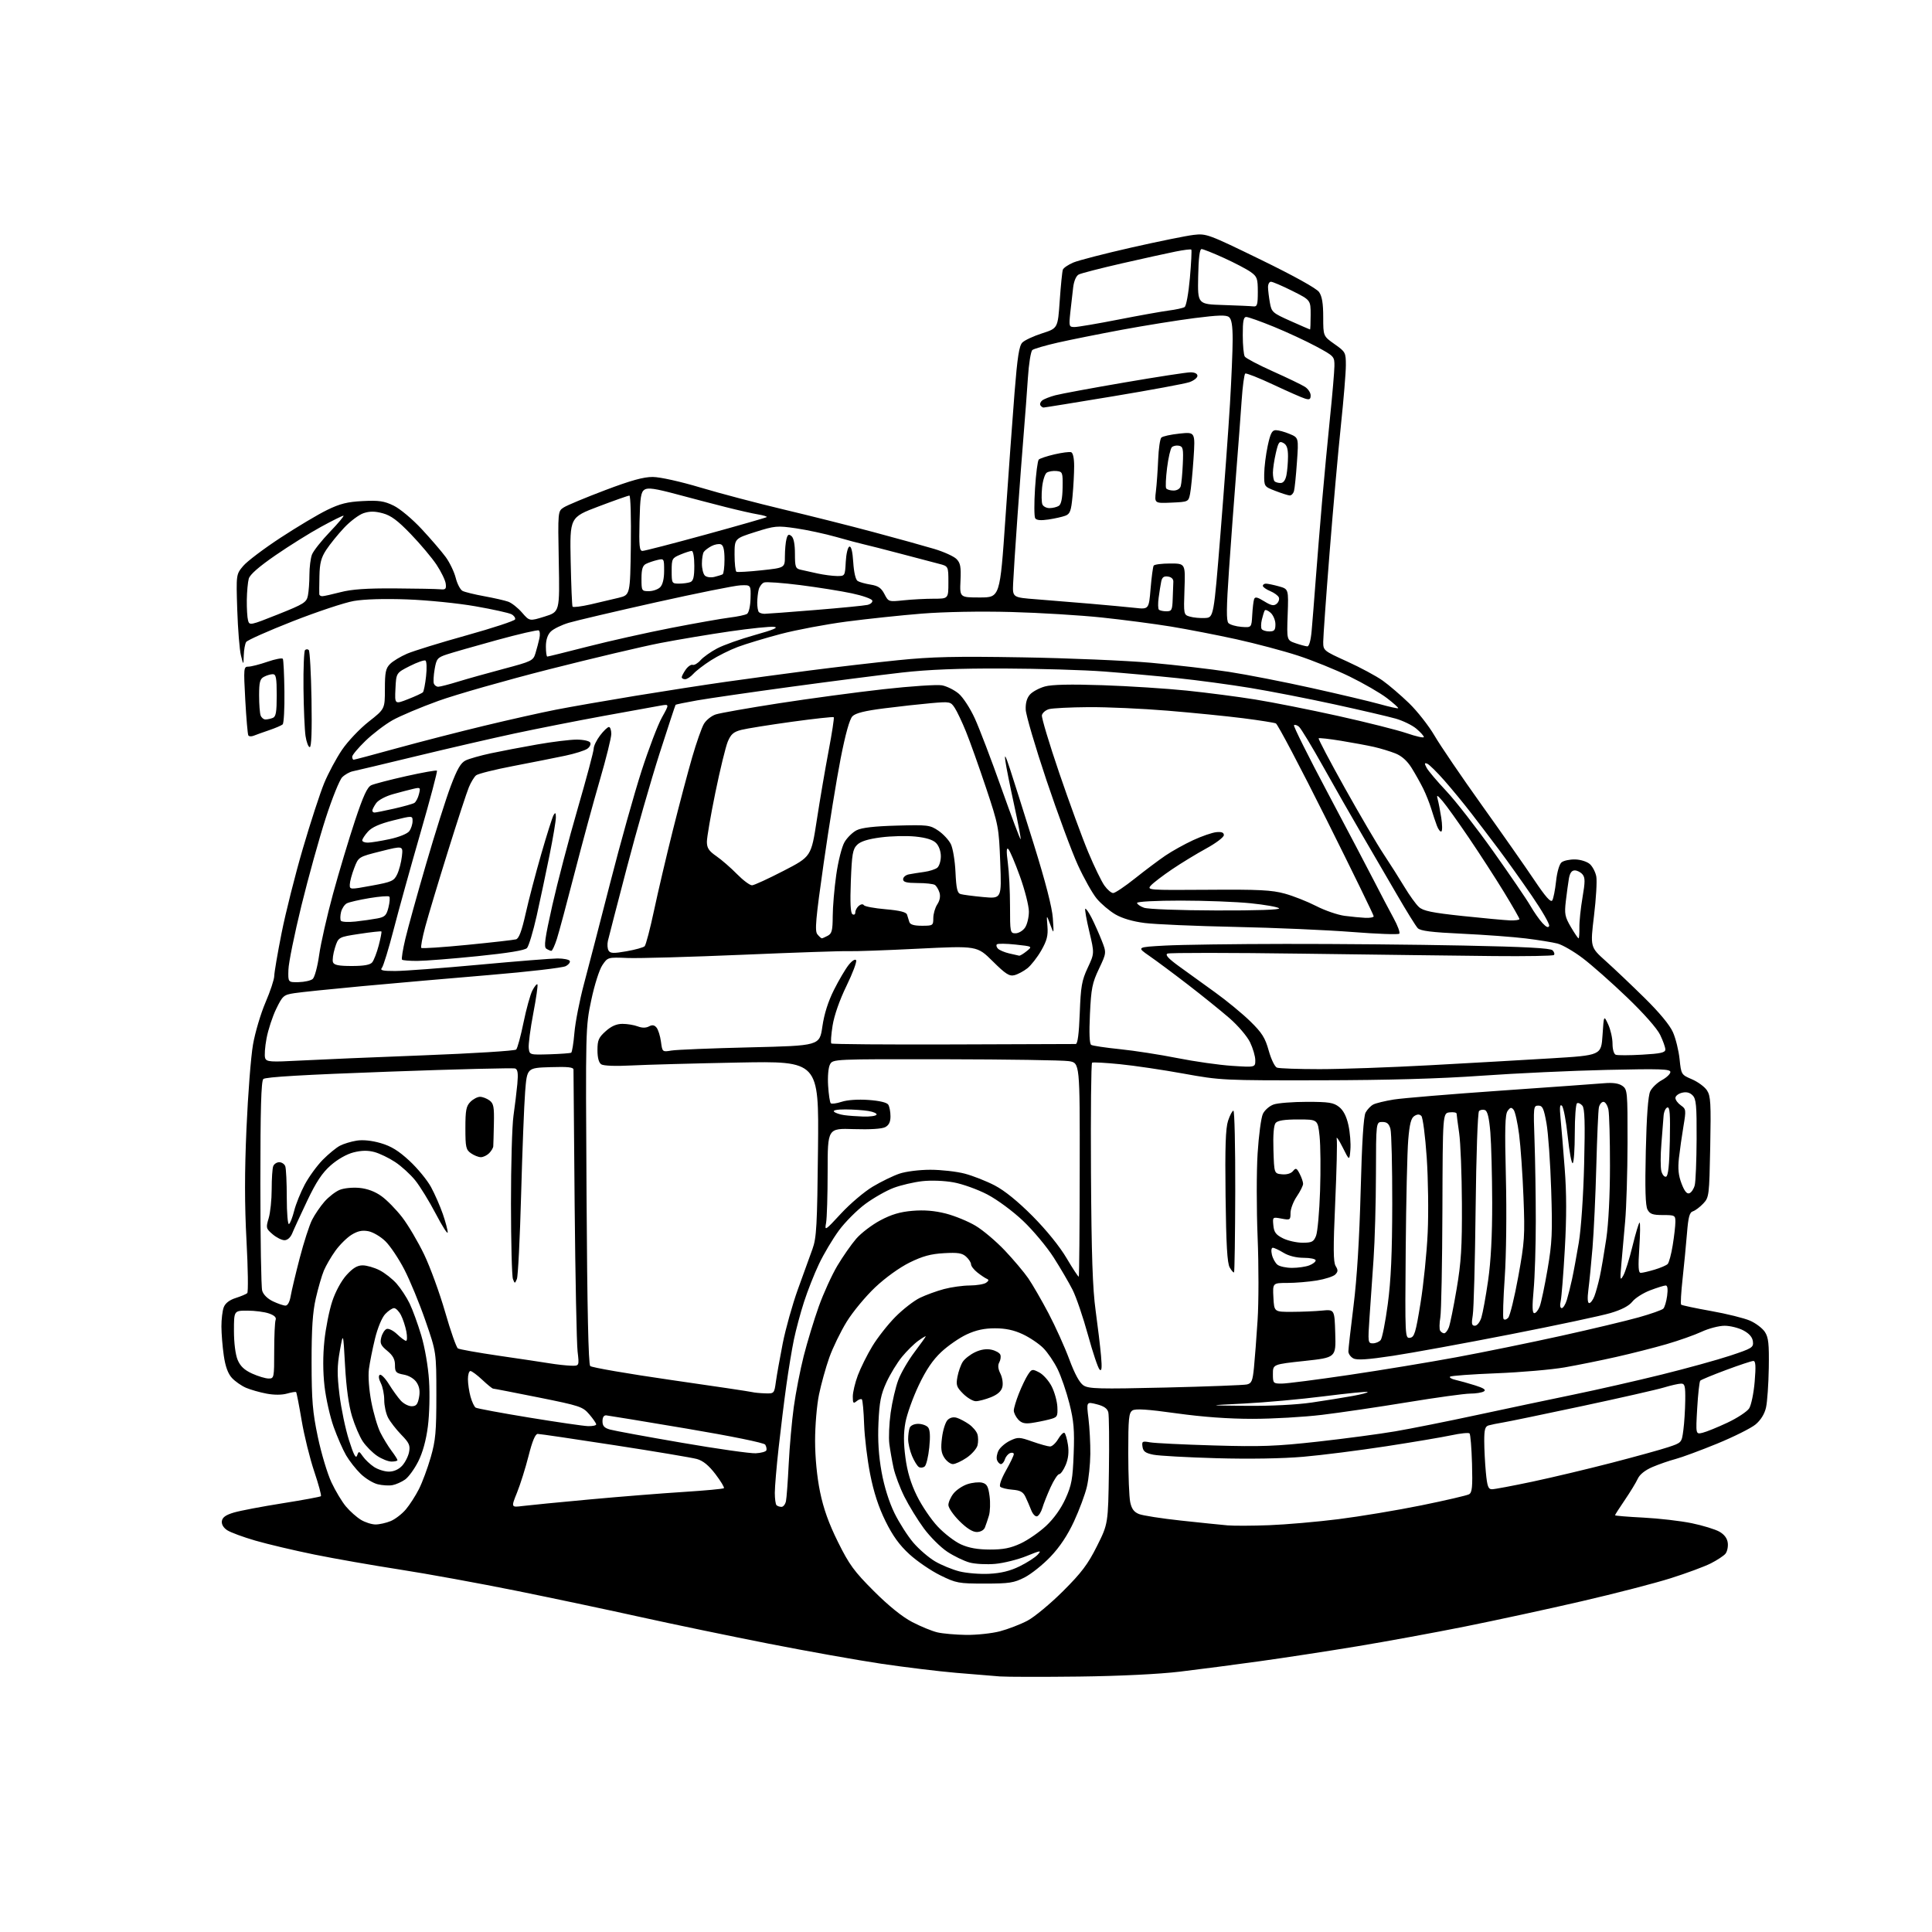 <?xml version="1.0" encoding="UTF-8" standalone="no"?>
<!-- Filename: 9964b3f03fddd07dec6c7b3bafa947fda1a3b5652c0d6059b7e20bedf7fbea1b.svg -->
<!-- Created with https://svgstud.io -->
<svg
  version="1.1"
  xmlns="http://www.w3.org/2000/svg"
  xmlns:xlink="http://www.w3.org/1999/xlink"
  xmlns:svg="http://www.w3.org/2000/svg"
  xmlns:rdf="http://www.w3.org/1999/02/22-rdf-syntax-ns#"
  xmlns:cc="http://creativecommons.org/ns#"
  xmlns:dc="http://purl.org/dc/elements/1.1/"
  viewBox="0 0 768 768"
  width="768"
  height="768"
  role="img"
  aria-labelledby="titleID descID"
>
  <title id="titleID">GMC savana Van with blank background</title>
  <desc id="descID">AI-generated SVG illustration: GMC savana Van with blank background, created on https://svgstud.io</desc>

  <rect width="100%" height="100%" fill="white" />


  <path stroke="none" fill="black" fill-rule="evenodd" d="M429.00,666.46C414.43,666.63 400.25,666.61 397.50,666.41C394.75,666.20 386.88,665.56 380.00,664.97C373.12,664.38 359.85,662.77 350.50,661.39C341.15,660.00 320.90,656.40 305.50,653.37C290.10,650.34 267.38,645.62 255.00,642.88C242.62,640.13 220.35,635.42 205.50,632.41C190.65,629.41 169.72,625.59 159.00,623.93C148.28,622.27 132.94,619.58 124.92,617.95C116.91,616.32 106.39,613.83 101.55,612.43C96.70,611.03 91.65,609.16 90.32,608.29C88.80,607.29 88.01,605.94 88.20,604.64C88.42,603.16 89.77,602.20 93.00,601.25C95.47,600.52 104.16,598.87 112.30,597.58C120.43,596.29 127.31,595.02 127.57,594.76C127.84,594.49 126.63,590.05 124.90,584.89C123.16,579.73 120.91,570.60 119.90,564.61C118.89,558.63 117.91,553.57 117.71,553.38C117.52,553.19 115.89,553.46 114.09,553.97C112.07,554.55 108.95,554.56 105.96,553.99C103.29,553.49 99.62,552.44 97.80,551.67C95.99,550.89 93.46,549.13 92.19,547.75C90.62,546.04 89.59,543.22 88.96,538.87C88.45,535.37 88.03,530.17 88.02,527.32C88.01,524.46 88.42,521.02 88.94,519.66C89.55,518.05 91.20,516.77 93.69,515.98C95.78,515.31 97.85,514.44 98.28,514.05C98.72,513.65 98.58,504.28 97.99,493.22C97.22,478.87 97.21,466.08 97.98,448.55C98.57,435.04 99.73,420.05 100.57,415.24C101.41,410.43 103.65,402.88 105.55,398.46C107.45,394.04 109.01,389.31 109.02,387.96C109.03,386.61 110.34,378.94 111.93,370.92C113.52,362.91 117.31,347.83 120.36,337.42C123.40,327.02 127.23,315.27 128.86,311.32C130.49,307.38 133.69,301.40 135.97,298.05C138.25,294.69 143.01,289.67 146.56,286.88C153.00,281.82 153.00,281.82 153.00,273.91C153.00,267.25 153.33,265.67 155.06,263.94C156.20,262.80 159.23,260.97 161.81,259.86C164.39,258.75 175.03,255.46 185.45,252.56C195.88,249.65 204.57,246.79 204.76,246.21C204.96,245.62 204.31,244.70 203.31,244.17C202.31,243.64 195.88,242.21 189.00,241.01C182.12,239.80 169.93,238.57 161.91,238.28C152.81,237.94 144.81,238.18 140.64,238.90C136.96,239.54 126.02,243.18 116.31,246.99C106.61,250.80 98.30,254.49 97.85,255.21C97.40,255.92 96.97,258.30 96.90,260.50C96.77,264.50 96.77,264.50 95.77,260.50C95.22,258.30 94.57,250.16 94.31,242.41C93.86,228.32 93.86,228.32 96.68,224.97C98.23,223.13 104.90,218.09 111.50,213.77C118.10,209.45 126.42,204.48 130.00,202.74C135.16,200.22 138.09,199.49 144.22,199.18C150.63,198.86 152.70,199.16 156.45,200.98C158.99,202.21 163.87,206.29 167.63,210.33C171.30,214.27 175.60,219.28 177.19,221.45C178.77,223.62 180.56,227.35 181.16,229.73C181.76,232.12 182.98,234.44 183.88,234.90C184.77,235.36 188.65,236.31 192.50,237.01C196.35,237.71 200.62,238.68 202.00,239.17C203.38,239.65 205.85,241.60 207.50,243.50C210.50,246.96 210.50,246.96 216.50,245.09C222.50,243.22 222.50,243.22 222.12,223.22C221.75,203.21 221.75,203.21 224.12,201.70C225.43,200.86 232.80,197.79 240.50,194.87C250.78,190.98 255.83,189.58 259.50,189.60C262.38,189.62 270.44,191.41 278.50,193.82C286.20,196.13 300.95,200.01 311.28,202.47C321.61,204.92 337.81,208.99 347.28,211.53C356.75,214.06 367.60,217.07 371.39,218.21C375.18,219.35 379.14,221.14 380.20,222.20C381.78,223.78 382.06,225.28 381.81,230.81C381.50,237.50 381.50,237.50 389.50,237.50C397.50,237.50 397.50,237.50 399.67,206.00C400.86,188.68 402.49,166.25 403.29,156.16C404.43,141.87 405.12,137.45 406.40,136.16C407.31,135.25 410.85,133.60 414.27,132.50C420.50,130.50 420.50,130.50 421.26,119.50C421.68,113.45 422.24,107.92 422.50,107.20C422.76,106.49 424.66,105.21 426.72,104.34C428.78,103.48 439.19,100.80 449.84,98.38C460.50,95.97 471.57,93.72 474.45,93.38C479.55,92.78 480.22,93.03 501.19,103.24C514.42,109.69 523.33,114.63 524.35,116.09C525.53,117.78 526.00,120.59 526.00,126.03C526.00,133.61 526.00,133.61 530.50,136.79C534.86,139.86 535.00,140.12 535.00,145.23C535.00,148.13 534.11,158.82 533.04,169.00C531.96,179.18 529.94,201.93 528.54,219.57C527.14,237.21 526.00,253.22 526.00,255.14C526.00,258.59 526.13,258.70 535.51,262.95C540.74,265.33 547.07,268.73 549.58,270.51C552.09,272.29 556.83,276.35 560.12,279.53C563.40,282.71 567.95,288.51 570.23,292.41C572.50,296.31 580.95,308.73 589.00,320.00C597.05,331.27 606.47,344.72 609.93,349.88C614.41,356.56 616.46,358.87 617.06,357.91C617.51,357.17 618.19,353.75 618.56,350.31C618.95,346.65 619.86,343.53 620.74,342.80C621.58,342.11 624.01,341.59 626.16,341.64C628.36,341.70 630.91,342.52 632.01,343.51C633.08,344.48 634.23,346.69 634.55,348.43C634.88,350.16 634.47,357.19 633.64,364.04C632.14,376.50 632.14,376.50 638.27,382.00C641.64,385.02 648.59,391.62 653.71,396.66C659.59,402.44 663.77,407.48 665.02,410.32C666.12,412.79 667.30,417.60 667.66,421.01C668.30,427.15 668.34,427.22 672.59,429.04C674.94,430.05 677.63,432.03 678.55,433.44C680.02,435.68 680.18,438.52 679.84,455.95C679.46,475.32 679.38,475.97 677.07,478.43C675.76,479.82 673.91,481.21 672.97,481.51C671.61,481.94 671.12,483.76 670.60,490.28C670.23,494.80 669.45,502.91 668.86,508.30C668.26,513.70 668.00,518.34 668.28,518.62C668.56,518.89 673.90,520.03 680.14,521.14C686.39,522.25 693.37,523.98 695.67,524.99C697.96,525.99 700.61,528.01 701.57,529.47C703.00,531.65 703.27,534.17 703.12,543.81C703.01,550.24 702.52,557.30 702.02,559.50C701.44,562.07 699.96,564.47 697.90,566.21C696.13,567.70 689.24,571.14 682.59,573.87C675.94,576.59 668.48,579.35 666.00,580.00C663.52,580.65 659.42,582.08 656.88,583.16C653.96,584.41 651.81,586.12 651.04,587.82C650.37,589.29 648.06,593.08 645.91,596.24C643.76,599.39 642.00,602.14 642.00,602.34C642.00,602.54 647.06,602.96 653.25,603.27C659.44,603.59 668.10,604.59 672.50,605.50C676.90,606.41 681.85,607.93 683.50,608.87C685.48,610.01 686.61,611.54 686.82,613.36C687.00,614.88 686.58,616.80 685.89,617.64C685.19,618.47 682.57,620.20 680.06,621.47C677.55,622.74 670.40,625.39 664.16,627.36C657.92,629.34 641.94,633.47 628.66,636.54C615.37,639.62 594.60,644.11 582.50,646.54C570.40,648.97 551.05,652.52 539.50,654.43C527.95,656.34 510.40,659.03 500.50,660.40C490.60,661.77 476.43,663.63 469.00,664.51C460.82,665.49 445.07,666.26 429.00,666.46zM384.04,649.90C388.19,649.95 394.23,649.31 397.47,648.47C400.70,647.62 405.63,645.72 408.43,644.25C411.22,642.77 417.57,637.49 422.55,632.53C429.91,625.19 432.44,621.84 436.05,614.63C440.50,605.75 440.50,605.75 440.81,584.67C440.98,573.08 440.87,562.62 440.57,561.42C440.19,559.89 438.82,558.94 435.94,558.21C431.86,557.18 431.86,557.18 432.68,563.84C433.13,567.50 433.47,573.88 433.42,578.00C433.38,582.12 432.76,587.98 432.05,591.00C431.35,594.02 429.04,600.22 426.94,604.76C424.38,610.29 421.29,614.94 417.59,618.82C414.55,622.01 409.91,625.71 407.28,627.06C403.07,629.21 401.20,629.50 391.48,629.50C381.03,629.50 380.10,629.33 373.75,626.20C370.07,624.39 364.56,620.63 361.52,617.85C357.54,614.21 354.87,610.52 351.98,604.65C349.24,599.09 347.31,593.16 345.90,586.00C344.76,580.23 343.68,571.30 343.50,566.17C343.33,561.04 342.92,556.59 342.61,556.28C342.30,555.97 341.36,556.28 340.52,556.98C339.21,558.07 339.00,557.81 339.00,555.16C339.00,553.46 339.90,549.66 341.01,546.70C342.12,543.75 344.70,538.55 346.76,535.15C348.82,531.75 352.94,526.50 355.92,523.49C358.90,520.48 363.29,517.07 365.68,515.91C368.06,514.76 372.37,513.19 375.26,512.42C378.14,511.65 382.75,511.01 385.50,511.00C388.25,510.98 391.18,510.49 392.00,509.91C393.08,509.15 393.16,508.71 392.30,508.36C391.64,508.09 389.95,506.96 388.55,505.86C387.15,504.76 386.00,503.28 386.00,502.58C386.00,501.88 385.12,500.51 384.04,499.54C382.47,498.11 380.76,497.84 375.23,498.16C370.00,498.45 366.75,499.34 361.58,501.88C357.58,503.86 351.97,507.89 347.89,511.74C344.09,515.33 339.00,521.47 336.59,525.38C334.17,529.30 331.06,535.71 329.66,539.63C328.27,543.55 326.43,550.17 325.57,554.33C324.70,558.52 324.01,566.75 324.01,572.71C324.02,579.43 324.76,587.08 325.97,593.00C327.35,599.72 329.43,605.55 333.10,612.95C337.58,621.99 339.52,624.64 347.39,632.51C353.26,638.37 358.68,642.74 362.62,644.79C365.98,646.54 370.48,648.39 372.62,648.89C374.75,649.39 379.89,649.84 384.04,649.90zM393.21,625.61C397.91,625.37 401.54,624.48 405.30,622.64C408.26,621.19 411.49,619.11 412.49,618.02C414.13,616.20 413.74,616.25 408.05,618.56C404.62,619.95 399.04,621.35 395.66,621.66C392.27,621.97 387.67,621.73 385.44,621.13C383.21,620.52 379.21,618.59 376.55,616.83C373.89,615.07 369.71,610.90 367.25,607.56C364.79,604.23 361.32,598.58 359.53,595.00C357.74,591.42 355.79,586.25 355.20,583.50C354.60,580.75 353.85,576.47 353.53,574.00C353.21,571.52 353.45,565.93 354.05,561.58C354.66,557.23 356.02,551.38 357.08,548.58C358.13,545.79 361.02,540.81 363.50,537.52C365.97,534.23 368.00,531.39 368.00,531.20C368.00,531.02 366.66,531.82 365.03,532.98C363.39,534.15 360.48,537.02 358.55,539.37C356.63,541.72 353.84,546.29 352.35,549.54C350.15,554.36 349.57,557.30 349.20,565.60C348.89,572.59 349.28,578.69 350.44,585.13C351.51,591.02 353.42,597.10 355.57,601.50C357.46,605.35 360.85,610.64 363.09,613.26C365.33,615.87 369.21,619.21 371.72,620.68C374.22,622.15 378.57,623.93 381.38,624.65C384.20,625.36 389.52,625.80 393.21,625.61zM393.50,615.97C398.84,615.98 401.74,615.40 405.74,613.54C408.62,612.20 413.17,609.05 415.86,606.54C418.94,603.65 421.78,599.67 423.56,595.73C425.99,590.35 426.43,587.93 426.80,577.93C427.16,568.43 426.85,564.85 425.11,557.93C423.94,553.29 421.83,547.14 420.42,544.26C419.01,541.37 416.44,537.59 414.70,535.85C412.96,534.12 409.28,531.64 406.52,530.36C403.01,528.72 399.69,528.02 395.50,528.02C391.24,528.02 387.98,528.73 384.26,530.46C381.38,531.80 376.85,534.93 374.19,537.42C370.80,540.59 368.12,544.54 365.19,550.72C362.90,555.55 360.53,562.15 359.93,565.40C359.15,569.62 359.15,573.60 359.92,579.40C360.66,585.04 362.05,589.67 364.49,594.63C366.42,598.56 370.13,604.04 372.75,606.82C375.36,609.60 379.52,612.80 382.00,613.92C385.14,615.34 388.62,615.96 393.50,615.97zM388.26,609.00C386.61,609.00 384.22,607.48 381.37,604.63C378.97,602.23 377.00,599.36 377.00,598.27C377.00,597.17 377.91,595.12 379.02,593.71C380.12,592.30 382.62,590.62 384.57,589.98C386.51,589.34 389.15,589.07 390.42,589.39C392.31,589.87 392.86,590.85 393.37,594.74C393.72,597.36 393.60,600.85 393.11,602.50C392.61,604.15 391.89,606.29 391.50,607.25C391.08,608.27 389.73,609.00 388.26,609.00zM504.50,606.29C511.10,606.04 523.48,604.97 532.00,603.90C540.52,602.83 555.36,600.36 564.97,598.41C574.57,596.46 583.12,594.47 583.95,594.01C585.20,593.31 585.41,591.15 585.15,581.83C584.97,575.60 584.53,570.19 584.17,569.81C583.80,569.44 580.58,569.76 577.00,570.53C573.42,571.30 561.73,573.27 551.00,574.92C540.27,576.57 525.46,578.45 518.07,579.09C509.79,579.81 496.55,580.03 483.57,579.66C471.98,579.33 460.70,578.71 458.50,578.27C455.34,577.64 454.43,576.97 454.16,575.11C453.85,572.94 454.10,572.80 457.16,573.35C459.00,573.68 470.40,574.24 482.50,574.59C501.38,575.14 507.27,574.92 523.98,573.06C534.70,571.86 548.50,570.03 554.66,568.97C560.82,567.92 575.45,565.00 587.18,562.47C598.90,559.95 616.15,556.31 625.50,554.38C634.85,552.45 650.60,548.87 660.50,546.42C670.40,543.97 682.69,540.58 687.81,538.88C696.52,535.99 697.09,535.64 696.81,533.26C696.60,531.55 695.36,530.11 693.02,528.86C691.10,527.84 687.72,527.00 685.52,527.01C683.31,527.02 679.21,528.08 676.42,529.39C673.62,530.69 667.32,532.92 662.42,534.34C657.51,535.76 648.55,538.04 642.50,539.40C636.45,540.77 627.23,542.63 622.00,543.55C616.77,544.46 604.53,545.52 594.79,545.90C585.05,546.28 576.78,546.89 576.42,547.25C576.06,547.61 577.05,548.19 578.63,548.54C580.21,548.89 583.69,549.87 586.37,550.71C589.82,551.79 590.84,552.49 589.87,553.10C589.11,553.58 586.66,553.98 584.42,553.98C582.17,553.99 570.92,555.54 559.42,557.43C547.91,559.32 532.63,561.57 525.46,562.43C518.29,563.29 505.91,564.01 497.96,564.01C488.42,564.02 478.11,563.27 467.67,561.82C456.19,560.21 451.38,559.90 450.17,560.67C448.72,561.59 448.50,563.85 448.50,577.61C448.51,586.35 448.85,595.14 449.28,597.14C449.84,599.79 450.78,601.07 452.77,601.86C454.27,602.46 461.80,603.63 469.50,604.46C477.20,605.29 485.52,606.15 488.00,606.36C490.48,606.57 497.90,606.54 504.50,606.29zM149.28,606.00C150.81,606.00 153.53,605.39 155.33,604.64C157.12,603.89 159.83,601.80 161.35,599.99C162.87,598.19 165.20,594.56 166.54,591.92C167.88,589.28 169.98,583.60 171.22,579.31C173.16,572.58 173.46,569.15 173.46,554.50C173.45,537.50 173.45,537.50 169.12,525.00C166.74,518.12 162.96,508.96 160.72,504.63C158.48,500.30 155.09,495.25 153.19,493.40C151.29,491.55 148.24,489.76 146.40,489.42C143.97,488.96 142.17,489.35 139.74,490.85C137.90,491.99 135.01,494.85 133.32,497.21C131.62,499.57 129.56,503.12 128.73,505.10C127.91,507.08 126.47,512.03 125.54,516.10C124.28,521.60 123.85,528.11 123.86,541.50C123.88,556.75 124.26,561.30 126.35,571.25C127.71,577.72 130.14,585.82 131.75,589.25C133.36,592.69 135.97,597.03 137.55,598.89C139.12,600.76 141.78,603.12 143.46,604.14C145.13,605.16 147.75,605.99 149.28,606.00zM412.26,602.75C411.58,602.97 410.53,601.88 409.93,600.33C409.32,598.77 408.29,596.38 407.63,595.00C406.70,593.06 405.55,592.43 402.47,592.18C400.29,592.01 398.10,591.48 397.62,591.00C397.11,590.50 398.07,587.77 399.87,584.58C401.59,581.53 403.00,578.59 403.00,578.05C403.00,577.51 402.34,577.32 401.54,577.62C400.73,577.93 399.80,579.04 399.47,580.09C399.14,581.14 398.43,582.00 397.90,582.00C397.37,582.00 396.67,581.29 396.34,580.43C396.00,579.57 396.29,577.83 396.96,576.57C397.64,575.31 399.69,573.57 401.52,572.69C404.63,571.21 405.24,571.23 410.40,573.05C413.45,574.12 416.61,575.00 417.42,575.00C418.23,575.00 419.67,573.67 420.63,572.05C421.58,570.43 422.71,569.32 423.13,569.58C423.54,569.84 424.17,571.98 424.53,574.35C424.96,577.25 424.67,579.84 423.64,582.32C422.79,584.35 421.62,586.00 421.04,586.00C420.46,586.00 418.91,588.36 417.60,591.25C416.29,594.14 414.83,597.81 414.36,599.42C413.89,601.02 412.94,602.52 412.26,602.75zM207.82,598.65C210.39,598.33 222.40,597.15 234.50,596.04C246.60,594.93 263.42,593.59 271.87,593.06C280.33,592.52 287.48,591.86 287.76,591.58C288.04,591.30 286.53,588.80 284.42,586.02C281.74,582.51 279.49,580.67 277.04,579.98C275.09,579.44 260.38,576.97 244.34,574.50C228.30,572.02 214.54,570.00 213.75,570.00C212.79,570.00 211.60,572.86 210.12,578.70C208.91,583.49 206.84,590.07 205.53,593.32C203.14,599.24 203.14,599.24 207.82,598.65zM310.65,599.00C311.37,599.00 312.17,597.99 312.43,596.75C312.69,595.51 313.18,588.88 313.52,582.00C313.86,575.12 314.77,564.92 315.54,559.31C316.31,553.71 318.08,544.58 319.49,539.03C320.90,533.49 323.59,524.64 325.47,519.37C327.35,514.11 330.68,506.81 332.86,503.15C335.04,499.49 338.41,494.67 340.34,492.43C342.27,490.19 346.58,486.90 349.92,485.12C354.37,482.75 357.81,481.73 362.75,481.32C367.41,480.93 371.51,481.27 376.00,482.41C379.57,483.33 384.91,485.52 387.85,487.29C390.79,489.05 396.02,493.48 399.47,497.13C402.92,500.78 407.10,505.74 408.76,508.15C410.42,510.57 414.03,516.81 416.78,522.02C419.53,527.24 423.25,535.48 425.05,540.33C427.21,546.16 429.14,549.70 430.70,550.72C432.78,552.08 436.85,552.19 463.29,551.57C479.90,551.18 494.48,550.62 495.68,550.34C497.54,549.90 497.95,548.91 498.47,543.66C498.81,540.27 499.46,531.78 499.91,524.79C500.37,517.80 500.38,502.95 499.92,491.79C499.47,480.63 499.47,465.65 499.92,458.50C500.37,451.35 501.31,444.28 502.01,442.80C502.71,441.31 504.63,439.63 506.29,439.05C507.94,438.47 513.90,438.00 519.51,438.00C528.25,438.00 530.10,438.29 532.30,440.02C534.03,441.38 535.24,443.74 536.02,447.27C536.65,450.15 537.01,454.52 536.80,457.00C536.43,461.50 536.43,461.50 533.68,456.00C532.17,452.98 531.12,451.50 531.36,452.73C531.61,453.96 531.33,465.39 530.76,478.14C529.95,496.23 529.99,501.75 530.95,503.28C531.94,504.87 531.90,505.52 530.78,506.65C530.01,507.41 526.71,508.48 523.44,509.02C520.17,509.55 514.89,509.99 511.70,509.99C505.90,510.00 505.90,510.00 506.20,515.75C506.50,521.50 506.50,521.50 513.50,521.48C517.35,521.47 522.75,521.25 525.50,520.98C530.50,520.50 530.50,520.50 530.78,530.07C531.07,539.65 531.07,539.65 518.53,541.00C506.00,542.35 506.00,542.35 506.00,546.17C506.00,549.88 506.11,550.00 509.52,550.00C511.46,550.00 523.50,548.45 536.27,546.56C549.05,544.67 568.27,541.50 579.00,539.51C589.73,537.53 608.43,533.70 620.56,531.02C632.70,528.34 646.58,525.02 651.42,523.66C656.26,522.30 660.65,520.75 661.19,520.21C661.72,519.68 662.41,517.39 662.71,515.12C663.07,512.42 662.88,511.00 662.14,511.00C661.53,511.00 658.75,511.86 655.97,512.92C653.19,513.98 650.00,516.00 648.89,517.41C647.55,519.12 644.62,520.65 640.18,521.96C636.51,523.05 618.65,526.85 600.50,530.40C582.35,533.96 561.30,537.80 553.72,538.95C543.63,540.48 539.40,540.75 537.97,539.98C536.88,539.40 536.00,538.15 536.00,537.20C536.00,536.25 536.93,528.06 538.06,519.00C539.41,508.25 540.38,492.46 540.88,473.52C541.38,454.12 542.03,443.76 542.84,442.27C543.50,441.05 544.87,439.60 545.88,439.07C546.89,438.53 550.59,437.63 554.11,437.07C557.62,436.52 576.70,434.93 596.50,433.55C616.30,432.17 634.82,430.84 637.65,430.60C641.16,430.30 643.46,430.63 644.90,431.64C646.92,433.06 647.00,433.88 646.97,454.31C646.95,465.96 646.52,480.00 646.02,485.50C645.53,491.00 644.84,498.65 644.51,502.50C643.95,508.87 644.02,509.28 645.31,507.00C646.09,505.62 647.73,500.34 648.97,495.25C650.21,490.16 651.47,486.00 651.76,486.00C652.06,486.00 652.01,490.50 651.65,496.00C651.14,503.71 651.28,506.00 652.24,505.98C652.94,505.98 655.40,505.40 657.73,504.70C660.06,504.01 662.39,503.00 662.92,502.47C663.45,501.94 664.36,498.57 664.93,495.00C665.51,491.43 665.99,487.26 665.99,485.75C666.00,483.12 665.79,483.00 661.04,483.00C656.96,483.00 655.86,482.61 654.91,480.83C654.08,479.28 653.88,472.54 654.23,457.58C654.55,443.67 655.15,435.60 655.98,433.84C656.67,432.38 658.76,430.37 660.62,429.37C662.48,428.36 664.00,426.91 664.00,426.14C664.00,424.95 660.07,424.82 638.75,425.30C624.86,425.61 602.48,426.65 589.00,427.61C572.32,428.80 551.89,429.38 525.00,429.43C486.19,429.50 485.24,429.45 470.50,426.78C462.25,425.28 450.84,423.59 445.15,423.03C439.46,422.46 434.50,422.19 434.12,422.43C433.74,422.66 433.54,442.35 433.68,466.18C433.88,499.08 434.33,512.27 435.53,521.00C436.40,527.33 437.37,535.42 437.68,539.00C438.10,543.83 437.95,545.23 437.11,544.43C436.48,543.85 434.40,537.64 432.48,530.65C430.56,523.65 427.81,515.58 426.36,512.71C424.91,509.85 421.52,504.05 418.83,499.84C416.13,495.63 410.68,489.10 406.71,485.34C402.64,481.47 396.46,476.91 392.50,474.83C388.65,472.82 382.61,470.65 379.07,470.01C375.32,469.33 370.10,469.14 366.57,469.54C363.23,469.92 358.15,471.11 355.28,472.18C352.40,473.25 347.34,476.12 344.02,478.56C340.71,481.00 335.96,485.76 333.48,489.13C331.00,492.51 327.43,498.50 325.56,502.45C323.68,506.40 321.00,513.20 319.60,517.56C318.19,521.93 316.39,528.65 315.59,532.50C314.79,536.35 313.44,544.52 312.59,550.66C311.73,556.80 310.35,567.98 309.52,575.51C308.68,583.03 308.00,591.10 308.00,593.43C308.00,595.76 308.30,597.97 308.67,598.33C309.03,598.70 309.92,599.00 310.65,599.00zM593.11,592.00C594.11,592.00 601.36,590.63 609.22,588.97C617.07,587.30 631.20,583.94 640.62,581.50C650.04,579.06 660.16,576.27 663.12,575.28C668.50,573.50 668.50,573.50 669.16,568.50C669.53,565.75 669.86,560.46 669.91,556.75C669.99,550.95 669.75,550.00 668.25,550.01C667.29,550.02 664.26,550.70 661.52,551.53C658.78,552.36 644.16,555.69 629.02,558.92C613.88,562.15 599.70,565.09 597.50,565.45C595.30,565.81 592.71,566.34 591.75,566.62C590.35,567.03 590.00,568.26 590.01,572.82C590.01,575.94 590.30,581.54 590.65,585.25C591.18,590.88 591.59,592.00 593.11,592.00zM156.00,590.37C154.62,590.63 152.00,590.47 150.16,590.02C148.32,589.58 145.26,587.71 143.36,585.87C141.46,584.03 138.86,580.71 137.58,578.51C136.29,576.30 134.07,571.22 132.63,567.20C131.19,563.19 129.56,555.91 129.00,551.04C128.35,545.28 128.33,538.95 128.95,532.99C129.47,527.95 130.88,520.87 132.08,517.27C133.36,513.40 135.68,509.14 137.74,506.86C140.28,504.06 142.03,503.00 144.16,503.00C145.76,503.00 148.79,503.87 150.88,504.94C152.98,506.01 156.04,508.42 157.68,510.29C159.33,512.17 161.65,515.71 162.83,518.15C164.02,520.60 166.10,526.31 167.45,530.83C168.88,535.62 170.18,543.12 170.55,548.78C170.91,554.21 170.70,562.26 170.09,567.00C169.38,572.54 168.04,577.40 166.25,580.96C164.74,583.96 162.38,587.20 161.00,588.16C159.62,589.12 157.38,590.12 156.00,590.37zM154.58,584.99C156.50,585.00 158.46,584.14 159.81,582.70C161.00,581.44 162.25,578.99 162.60,577.27C163.13,574.58 162.69,573.58 159.51,570.32C157.47,568.22 155.11,565.17 154.26,563.54C153.42,561.91 152.73,558.76 152.74,556.54C152.75,554.32 152.14,551.29 151.38,549.81C150.55,548.17 150.38,546.88 150.97,546.52C151.50,546.19 153.13,547.86 154.59,550.21C156.05,552.57 158.17,555.51 159.30,556.75C160.43,557.99 162.37,559.00 163.63,559.00C165.44,559.00 166.04,558.28 166.57,555.50C167.03,553.05 166.74,551.25 165.62,549.54C164.65,548.06 162.63,546.83 160.51,546.44C157.38,545.85 157.00,545.44 157.01,542.64C157.02,540.34 156.19,538.82 153.94,536.97C151.35,534.84 150.97,533.98 151.56,531.64C151.94,530.10 152.90,528.59 153.69,528.29C154.48,527.99 156.35,528.92 157.86,530.37C159.37,531.82 160.97,533.00 161.42,533.00C161.86,533.00 161.91,531.33 161.53,529.28C161.14,527.24 160.18,524.32 159.39,522.78C158.60,521.25 157.36,520.00 156.65,520.00C155.93,520.00 154.34,521.07 153.11,522.38C151.81,523.77 150.11,527.86 149.07,532.13C148.08,536.19 146.99,541.63 146.65,544.24C146.29,547.03 146.68,552.37 147.59,557.18C148.45,561.68 150.07,567.20 151.19,569.43C152.31,571.67 154.30,574.93 155.61,576.68C156.93,578.43 158.00,580.12 158.00,580.43C158.00,580.74 156.94,581.00 155.65,581.00C154.35,581.00 151.78,579.98 149.92,578.73C148.07,577.48 145.51,574.91 144.24,573.03C142.98,571.16 141.03,566.63 139.93,562.98C138.63,558.70 137.65,551.60 137.17,542.93C136.43,529.50 136.43,529.50 135.09,536.97C134.00,543.03 133.97,546.33 134.95,554.43C135.62,559.93 137.31,568.04 138.72,572.46C140.60,578.37 141.45,579.99 141.96,578.58C142.61,576.75 142.73,576.77 144.27,578.97C145.16,580.25 147.15,582.12 148.69,583.14C150.24,584.15 152.88,584.99 154.58,584.99zM367.58,582.93C366.95,583.46 365.90,583.56 365.26,583.16C364.61,582.76 363.39,580.77 362.54,578.75C361.69,576.72 361.00,573.74 361.00,572.11C361.00,570.49 361.27,568.45 361.61,567.58C361.96,566.67 363.38,566.00 364.98,566.00C366.51,566.00 368.28,566.63 368.92,567.40C369.70,568.34 369.86,570.93 369.40,575.39C369.03,579.02 368.21,582.41 367.58,582.93zM378.79,582.00C377.83,582.00 376.31,580.87 375.41,579.50C374.13,577.56 373.92,575.77 374.46,571.50C374.83,568.47 375.83,565.31 376.68,564.47C377.64,563.50 379.00,563.18 380.36,563.60C381.53,563.96 383.71,565.12 385.19,566.16C386.67,567.20 388.17,568.97 388.53,570.10C388.89,571.22 388.91,573.22 388.58,574.54C388.25,575.86 386.30,578.08 384.26,579.47C382.21,580.86 379.75,582.00 378.79,582.00zM300.42,577.70C302.58,577.59 304.48,577.05 304.66,576.50C304.83,575.95 304.61,574.94 304.18,574.26C303.72,573.54 290.84,570.91 272.95,567.89C256.20,565.07 241.82,562.70 241.00,562.63C240.04,562.55 239.50,563.38 239.50,564.96C239.50,566.84 240.21,567.63 242.50,568.27C244.15,568.74 256.98,571.10 271.00,573.51C285.02,575.93 298.27,577.81 300.42,577.70zM676.79,569.55C678.28,569.20 682.73,567.39 686.67,565.54C690.61,563.69 694.51,561.12 695.33,559.84C696.14,558.55 697.13,553.79 697.51,549.25C698.03,543.06 697.90,541.00 696.99,541.00C696.32,541.00 691.44,542.61 686.14,544.59C680.84,546.56 676.22,548.47 675.88,548.84C675.54,549.20 674.99,554.16 674.66,559.85C674.07,570.20 674.07,570.20 676.79,569.55zM233.75,566.91C235.54,566.96 237.00,566.65 237.00,566.21C237.00,565.78 235.76,563.98 234.25,562.22C231.65,559.18 230.56,558.82 214.06,555.50C204.47,553.58 196.36,552.00 196.02,552.00C195.69,552.00 193.75,550.42 191.71,548.50C189.67,546.58 187.55,545.00 187.00,545.00C186.45,545.00 186.00,546.46 186.01,548.25C186.01,550.04 186.48,553.17 187.04,555.21C187.61,557.26 188.53,559.21 189.09,559.56C189.65,559.90 199.20,561.68 210.30,563.50C221.41,565.32 231.96,566.86 233.75,566.91zM409.98,565.67C407.35,566.04 406.02,565.68 404.73,564.25C403.78,563.20 403.00,561.61 403.00,560.71C403.00,559.81 403.90,556.79 405.00,554.00C406.10,551.22 407.72,547.84 408.60,546.49C410.12,544.17 410.34,544.13 413.09,545.55C414.68,546.37 416.92,548.88 418.06,551.12C419.20,553.36 420.22,557.04 420.32,559.28C420.49,563.17 420.33,563.42 417.00,564.27C415.07,564.77 411.92,565.40 409.98,565.67zM495.50,558.84C505.18,558.93 515.45,558.41 521.50,557.52C527.00,556.71 534.33,555.54 537.79,554.90C541.26,554.27 543.90,553.56 543.66,553.33C543.43,553.09 535.65,553.87 526.37,555.04C517.09,556.22 502.75,557.52 494.50,557.93C479.50,558.68 479.50,558.68 495.50,558.84zM387.90,557.00C386.77,557.00 384.51,555.66 382.87,554.03C380.25,551.41 379.98,550.61 380.60,547.28C380.99,545.20 381.94,542.53 382.71,541.34C383.48,540.15 385.69,538.43 387.61,537.52C389.87,536.44 392.15,536.09 394.11,536.53C395.78,536.89 397.37,537.79 397.65,538.53C397.94,539.27 397.74,540.64 397.22,541.57C396.59,542.70 396.73,544.16 397.68,546.05C398.46,547.63 398.80,549.95 398.45,551.36C398.02,553.06 396.57,554.35 393.89,555.43C391.73,556.29 389.03,557.00 387.90,557.00zM304.14,553.88C307.74,554.00 307.78,553.95 308.43,549.25C308.79,546.64 310.02,539.77 311.15,534.00C312.29,528.23 315.00,518.55 317.18,512.50C319.36,506.45 321.97,499.25 322.97,496.50C324.58,492.10 324.85,487.33 325.17,456.63C325.53,421.77 325.53,421.77 293.52,422.38C275.91,422.72 256.77,423.24 251.00,423.54C244.64,423.87 239.91,423.69 239.00,423.08C238.03,422.43 237.50,420.44 237.50,417.45C237.50,413.50 237.97,412.42 240.77,409.92C243.02,407.90 245.09,407.00 247.45,407.00C249.33,407.00 252.05,407.45 253.50,408.00C255.22,408.66 256.76,408.66 257.96,408.02C259.28,407.31 260.12,407.44 260.98,408.48C261.64,409.27 262.43,411.79 262.74,414.07C263.29,418.20 263.30,418.21 266.90,417.61C268.88,417.27 282.94,416.70 298.15,416.34C325.80,415.68 325.80,415.68 326.90,408.09C327.62,403.08 329.19,398.12 331.51,393.50C333.44,389.65 336.07,385.19 337.35,383.58C338.69,381.90 339.95,381.11 340.32,381.70C340.67,382.27 338.95,386.87 336.49,391.91C333.74,397.56 331.62,403.62 330.97,407.67C330.39,411.29 330.17,414.50 330.47,414.80C330.77,415.10 352.50,415.27 378.76,415.18C405.02,415.09 427.01,415.01 427.63,415.01C428.38,415.00 428.91,410.91 429.22,402.75C429.62,392.10 430.03,389.75 432.37,384.74C435.07,378.98 435.07,378.98 433.02,370.34C431.89,365.59 431.17,361.50 431.41,361.25C431.66,361.01 432.79,362.63 433.93,364.85C435.06,367.08 436.86,371.12 437.93,373.83C439.87,378.76 439.87,378.76 436.85,385.13C434.18,390.73 433.75,392.90 433.27,403.10C432.91,410.69 433.08,414.93 433.77,415.36C434.34,415.71 439.47,416.48 445.16,417.06C450.85,417.64 461.12,419.23 468.00,420.60C474.88,421.97 484.66,423.36 489.75,423.69C499.00,424.29 499.00,424.29 499.00,421.46C499.00,419.91 498.06,416.69 496.92,414.33C495.75,411.92 492.11,407.66 488.67,404.68C485.27,401.74 477.88,395.77 472.23,391.42C466.58,387.06 459.68,381.93 456.89,380.00C451.83,376.50 451.83,376.50 463.17,375.88C469.40,375.54 490.93,375.24 511.00,375.22C531.08,375.19 562.90,375.48 581.73,375.87C606.25,376.36 616.30,376.90 617.16,377.76C617.83,378.43 618.07,379.26 617.71,379.63C617.34,379.99 606.57,380.18 593.77,380.05C580.97,379.92 546.88,379.49 518.00,379.10C489.12,378.70 464.86,378.69 464.09,379.07C463.08,379.56 464.42,381.03 468.69,384.13C472.00,386.53 478.46,391.20 483.05,394.50C487.64,397.80 493.92,402.98 497.01,406.00C501.68,410.57 502.92,412.54 504.34,417.65C505.29,421.06 506.74,424.07 507.61,424.40C508.46,424.73 516.09,425.00 524.55,425.00C533.01,425.00 552.66,424.31 568.21,423.46C583.77,422.61 605.50,421.38 616.50,420.71C636.50,419.50 636.50,419.50 637.03,411.50C637.55,403.50 637.55,403.50 639.28,407.22C640.22,409.26 641.00,412.70 641.00,414.86C641.00,417.14 641.54,418.99 642.29,419.28C642.99,419.55 647.72,419.54 652.79,419.25C660.20,418.83 662.00,418.42 662.00,417.18C662.00,416.33 661.07,413.71 659.93,411.36C658.70,408.81 653.39,402.80 646.76,396.45C640.65,390.59 632.74,383.60 629.17,380.90C625.61,378.20 621.08,375.58 619.10,375.07C617.12,374.56 611.45,373.65 606.50,373.04C601.55,372.43 590.19,371.59 581.25,371.17C569.07,370.61 564.64,370.05 563.58,368.96C562.81,368.16 559.05,362.10 555.23,355.50C551.40,348.90 545.11,338.10 541.25,331.50C537.39,324.90 530.52,312.87 526.00,304.78C521.47,296.68 517.14,289.53 516.36,288.88C515.59,288.24 514.69,287.97 514.38,288.29C514.06,288.61 520.10,300.71 527.79,315.18C535.48,329.66 543.84,345.55 546.37,350.50C548.90,355.45 552.32,361.96 553.97,364.97C555.62,367.97 556.64,370.76 556.23,371.16C555.83,371.56 547.40,371.26 537.50,370.48C527.60,369.70 506.68,368.79 491.00,368.46C475.32,368.13 459.15,367.43 455.06,366.91C450.29,366.31 446.09,365.07 443.35,363.47C441.00,362.09 437.69,359.28 435.98,357.23C434.27,355.18 430.90,349.17 428.47,343.87C426.05,338.58 420.43,323.39 415.98,310.13C411.53,296.86 407.82,284.24 407.74,282.07C407.63,279.44 408.21,277.43 409.45,276.06C410.48,274.92 413.16,273.49 415.41,272.87C418.18,272.11 425.59,271.95 438.33,272.38C448.69,272.73 463.76,273.70 471.83,274.53C479.90,275.37 492.11,276.95 498.97,278.06C505.83,279.16 520.68,282.11 531.97,284.61C543.26,287.12 555.54,290.21 559.25,291.48C562.96,292.76 566.00,293.43 566.00,292.99C566.00,292.54 564.66,291.05 563.01,289.66C561.37,288.28 557.66,286.47 554.76,285.65C551.87,284.83 540.97,282.29 530.54,280.01C520.12,277.73 505.04,274.79 497.04,273.47C489.05,272.15 475.98,270.39 468.00,269.56C460.02,268.73 446.98,267.55 439.00,266.94C431.02,266.33 413.02,265.79 399.00,265.74C380.99,265.68 369.10,266.15 358.50,267.35C350.25,268.29 330.45,270.83 314.50,273.00C298.55,275.17 281.74,277.61 277.15,278.41C272.55,279.22 268.68,280.01 268.55,280.19C268.41,280.36 265.55,289.05 262.19,299.50C258.84,309.95 252.97,330.43 249.16,345.00C245.34,359.57 241.97,372.63 241.65,374.01C241.34,375.39 241.46,377.13 241.93,377.89C242.62,379.00 243.93,379.05 249.07,378.14C252.53,377.53 255.77,376.63 256.26,376.14C256.75,375.65 258.44,369.22 260.00,361.87C261.56,354.52 264.93,340.18 267.48,330.00C270.03,319.82 273.48,306.77 275.16,301.00C276.83,295.23 278.92,289.27 279.81,287.76C280.70,286.25 282.81,284.56 284.51,284.00C286.21,283.44 297.48,281.45 309.55,279.58C321.62,277.71 340.38,275.18 351.24,273.97C362.09,272.76 372.54,272.07 374.46,272.43C376.37,272.79 379.35,274.27 381.08,275.72C382.82,277.19 385.68,281.57 387.52,285.62C389.34,289.61 394.11,302.12 398.11,313.41C402.12,324.70 405.54,333.79 405.72,333.61C405.90,333.43 404.73,327.26 403.12,319.89C401.51,312.53 399.94,304.70 399.65,302.50C399.24,299.49 399.68,300.22 401.43,305.50C402.70,309.35 406.97,322.85 410.92,335.50C415.62,350.59 418.24,360.74 418.52,365.00C418.96,371.50 418.96,371.50 417.48,367.50C415.99,363.50 415.99,363.50 416.37,368.19C416.67,371.94 416.17,373.87 413.91,377.84C412.35,380.56 409.86,383.75 408.38,384.92C406.89,386.09 404.58,387.32 403.25,387.65C401.24,388.16 399.75,387.21 394.61,382.11C388.40,375.96 388.40,375.96 364.95,377.12C352.05,377.77 339.58,378.21 337.23,378.10C334.89,378.00 315.99,378.64 295.23,379.53C274.48,380.41 253.92,380.99 249.54,380.82C241.59,380.50 241.59,380.50 239.44,383.68C238.23,385.47 236.30,391.56 235.03,397.60C232.78,408.26 232.76,408.81 233.16,475.15C233.43,520.44 233.90,542.30 234.62,543.02C235.20,543.60 249.59,546.09 266.59,548.54C283.59,550.98 298.18,553.16 299.00,553.38C299.82,553.59 302.14,553.82 304.14,553.88zM106.75,547.98C108.95,548.00 109.00,547.74 109.00,537.08C109.00,531.08 109.25,525.51 109.56,524.70C109.94,523.71 109.09,522.88 106.91,522.12C105.15,521.50 101.29,521.00 98.35,521.00C93.00,521.00 93.00,521.00 93.00,529.03C93.00,533.82 93.59,538.48 94.46,540.56C95.51,543.08 97.13,544.61 100.21,546.01C102.57,547.08 105.51,547.97 106.75,547.98zM226.89,542.88C230.28,543.00 230.28,543.00 229.60,537.25C229.23,534.09 228.70,507.88 228.43,479.00C228.16,450.12 227.95,425.92 227.97,425.21C227.99,424.23 225.79,423.99 218.75,424.21C209.50,424.50 209.50,424.50 208.75,434.00C208.34,439.23 207.62,457.68 207.15,475.00C206.68,492.32 205.92,507.37 205.47,508.43C204.66,510.33 204.64,510.33 203.90,508.43C203.48,507.37 203.13,493.90 203.12,478.50C203.11,463.10 203.56,447.35 204.12,443.50C204.67,439.65 205.36,433.97 205.65,430.89C206.03,426.70 205.82,425.14 204.80,424.75C204.05,424.46 181.47,425.02 154.63,426.00C120.87,427.22 105.48,428.12 104.67,428.93C103.82,429.78 103.50,440.96 103.50,470.30C103.50,492.41 103.82,511.65 104.22,513.05C104.66,514.61 106.33,516.26 108.50,517.30C110.46,518.23 112.71,519.00 113.49,519.00C114.35,519.00 115.16,517.53 115.54,515.25C115.89,513.19 117.51,506.38 119.14,500.11C120.77,493.85 122.98,487.00 124.06,484.89C125.13,482.78 127.36,479.52 129.00,477.65C130.65,475.78 133.35,473.68 135.01,473.00C136.70,472.30 140.15,471.95 142.88,472.21C146.06,472.52 149.09,473.65 151.65,475.50C153.81,477.04 157.51,480.83 159.88,483.90C162.25,486.98 166.17,493.62 168.59,498.65C171.01,503.69 174.77,514.00 176.95,521.56C179.12,529.13 181.41,535.64 182.03,536.02C182.65,536.40 189.99,537.71 198.33,538.93C206.67,540.14 215.75,541.50 218.50,541.95C221.25,542.40 225.03,542.82 226.89,542.88zM545.73,534.00C546.84,534.00 548.24,533.41 548.84,532.69C549.44,531.97 550.71,525.55 551.66,518.44C552.93,508.96 553.41,498.27 553.44,478.50C553.46,463.65 553.14,450.26 552.72,448.75C552.15,446.69 551.34,446.00 549.48,446.00C547.00,446.00 547.00,446.00 546.96,466.75C546.94,478.16 546.51,493.35 546.01,500.50C545.50,507.65 544.78,518.11 544.40,523.75C543.73,533.60 543.78,534.00 545.73,534.00zM560.50,531.79C562.25,531.54 562.76,529.85 564.68,518.00C565.88,510.57 567.17,497.98 567.53,490.00C567.90,482.02 567.72,468.57 567.14,460.09C566.56,451.61 565.60,444.20 565.01,443.61C564.26,442.86 563.44,442.86 562.22,443.63C560.92,444.45 560.32,446.79 559.79,453.15C559.40,457.80 558.95,477.45 558.79,496.83C558.50,531.56 558.53,532.07 560.50,531.79zM574.08,530.00C574.61,530.00 575.45,528.94 575.94,527.65C576.44,526.35 577.83,519.49 579.03,512.40C580.84,501.75 581.21,495.82 581.13,478.42C581.08,466.82 580.59,454.22 580.04,450.42C579.49,446.61 579.03,443.13 579.02,442.68C579.01,442.23 577.76,442.01 576.25,442.18C573.50,442.50 573.50,442.50 573.38,481.00C573.31,502.18 572.94,521.40 572.55,523.71C572.16,526.03 572.12,528.39 572.48,528.96C572.83,529.53 573.55,530.00 574.08,530.00zM586.29,527.00C587.17,527.00 588.29,525.58 588.87,523.75C589.43,521.96 590.64,515.33 591.55,509.00C592.66,501.28 593.19,491.08 593.17,478.00C593.14,467.27 592.81,454.75 592.44,450.17C591.95,444.32 591.32,441.68 590.31,441.29C589.51,440.98 588.45,441.15 587.94,441.66C587.41,442.19 586.82,459.16 586.58,480.55C586.35,501.42 585.84,520.41 585.45,522.75C584.87,526.23 585.02,527.00 586.29,527.00zM599.52,523.85C600.23,523.11 602.03,515.75 603.53,507.50C606.05,493.65 606.21,491.23 605.61,476.00C605.26,466.93 604.48,455.68 603.87,451.00C603.27,446.32 602.29,441.90 601.69,441.16C600.80,440.06 600.37,440.14 599.31,441.60C598.28,443.00 598.13,448.60 598.61,467.94C598.96,482.07 598.76,499.04 598.15,507.91C597.56,516.39 597.34,523.74 597.66,524.26C597.99,524.79 598.79,524.61 599.52,523.85zM609.92,522.00C610.54,522.00 611.51,520.78 612.08,519.28C612.65,517.79 614.05,511.15 615.18,504.53C616.98,494.03 617.17,490.02 616.62,473.00C616.28,462.27 615.44,450.35 614.75,446.50C613.69,440.58 613.19,439.50 611.50,439.50C609.57,439.50 609.52,440.00 610.00,453.50C610.27,461.20 610.50,475.60 610.50,485.50C610.50,495.40 610.11,507.66 609.64,512.75C609.02,519.47 609.10,522.00 609.92,522.00zM620.81,520.00C621.38,520.00 622.29,518.54 622.84,516.75C623.38,514.96 624.32,511.25 624.91,508.50C625.51,505.75 626.71,499.23 627.59,494.00C628.51,488.50 629.41,475.35 629.72,462.76C630.13,446.23 629.96,440.66 629.02,439.52C628.33,438.70 627.37,438.27 626.89,438.57C626.40,438.87 626.00,444.24 626.00,450.50C626.00,456.76 625.63,462.11 625.18,462.39C624.73,462.67 623.84,457.89 623.20,451.76C622.56,445.64 621.52,440.15 620.90,439.57C620.07,438.78 619.92,440.06 620.34,444.50C620.66,447.80 621.40,456.80 621.99,464.50C622.75,474.30 622.76,483.89 622.04,496.50C621.48,506.40 620.74,515.74 620.39,517.25C620.02,518.89 620.19,520.00 620.81,520.00zM631.74,518.00C632.30,518.00 633.23,516.76 633.80,515.25C634.38,513.74 635.34,510.25 635.94,507.50C636.54,504.75 637.69,498.00 638.51,492.50C639.41,486.39 639.99,475.07 639.99,463.38C640.00,452.86 639.72,442.84 639.38,441.12C639.03,439.41 638.14,438.00 637.39,438.00C636.65,438.00 635.83,439.01 635.58,440.25C635.32,441.49 634.87,451.95 634.56,463.50C634.26,475.05 633.57,489.68 633.05,496.00C632.52,502.32 631.78,509.86 631.40,512.75C630.97,516.09 631.09,518.00 631.74,518.00zM428.83,507.49C429.01,507.32 429.18,488.13 429.20,464.84C429.26,422.50 429.26,422.50 424.88,421.82C422.47,421.45 400.38,421.11 375.79,421.07C331.11,421.00 331.07,421.00 329.93,423.14C329.27,424.36 328.96,427.96 329.19,431.60C329.41,435.08 329.88,438.21 330.23,438.56C330.58,438.91 332.53,438.65 334.57,437.98C336.80,437.24 341.06,436.95 345.25,437.25C349.62,437.56 352.55,438.26 353.10,439.12C353.58,439.88 353.98,441.95 353.98,443.71C354.00,445.97 353.37,447.27 351.90,448.05C350.60,448.75 345.84,449.05 339.40,448.84C329.00,448.50 329.00,448.50 329.00,465.62C329.00,475.04 328.72,484.27 328.38,486.12C327.77,489.40 327.95,489.29 334.32,482.40C337.93,478.50 343.62,473.67 346.96,471.69C350.29,469.70 355.06,467.38 357.55,466.54C360.08,465.68 365.48,465.00 369.82,465.00C374.09,465.00 380.23,465.69 383.46,466.53C386.69,467.37 392.07,469.49 395.42,471.23C399.37,473.29 404.65,477.58 410.50,483.46C416.00,489.01 421.25,495.50 424.00,500.16C426.48,504.36 428.65,507.66 428.83,507.49zM490.55,505.78C490.34,505.99 489.56,505.12 488.83,503.84C487.84,502.10 487.42,494.81 487.18,475.50C486.94,455.92 487.19,448.52 488.18,445.51C488.91,443.32 489.86,441.52 490.30,441.51C490.75,441.51 491.07,455.87 491.03,473.44C490.98,491.01 490.77,505.56 490.55,505.78zM513.63,504.00C515.96,504.00 519.02,503.56 520.43,503.02C521.85,502.49 523.00,501.59 523.00,501.02C523.00,500.46 520.86,500.00 518.25,500.00C515.27,499.99 512.28,499.25 510.23,498.00C508.43,496.90 506.50,496.00 505.96,496.00C505.38,496.00 505.23,497.16 505.60,498.75C505.95,500.26 506.95,502.06 507.81,502.75C508.68,503.44 511.29,504.00 513.63,504.00zM517.77,494.00C521.51,494.00 522.19,493.65 523.15,491.25C523.75,489.74 524.48,481.69 524.75,473.38C525.03,465.06 524.94,455.27 524.55,451.63C523.84,445.00 523.84,445.00 516.04,445.00C510.58,445.00 507.90,445.42 507.08,446.40C506.33,447.30 506.02,451.11 506.21,457.15C506.50,466.50 506.50,466.50 509.59,466.80C511.47,466.99 513.17,466.49 513.97,465.54C515.12,464.15 515.43,464.27 516.64,466.60C517.39,468.05 518.00,469.83 518.00,470.57C518.00,471.31 516.88,473.57 515.50,475.60C514.12,477.62 513.00,480.59 513.00,482.18C513.00,484.98 512.86,485.06 509.43,484.42C505.86,483.75 505.86,483.76 506.18,487.13C506.44,489.84 507.19,490.84 510.00,492.25C511.93,493.21 515.42,494.00 517.77,494.00zM113.08,493.00C112.00,493.00 109.87,491.93 108.36,490.63C105.74,488.38 105.66,488.07 106.80,484.27C107.46,482.07 108.00,476.87 108.00,472.72C108.00,468.56 108.27,464.45 108.61,463.58C108.94,462.71 110.02,462.00 111.00,462.00C111.98,462.00 113.06,462.71 113.39,463.58C113.73,464.45 114.00,470.10 114.00,476.14C114.00,482.18 114.39,486.87 114.88,486.58C115.36,486.28 116.29,483.89 116.95,481.27C117.61,478.65 119.50,473.97 121.15,470.87C122.80,467.78 126.03,463.34 128.32,461.02C130.62,458.70 133.69,456.18 135.15,455.43C136.60,454.67 139.58,453.77 141.77,453.42C144.28,453.02 147.81,453.38 151.33,454.41C155.47,455.61 158.44,457.44 162.76,461.44C165.97,464.41 169.83,469.11 171.34,471.88C172.84,474.65 174.96,479.48 176.04,482.61C177.12,485.75 177.99,489.03 177.97,489.91C177.95,490.78 175.81,487.44 173.22,482.48C170.62,477.52 166.95,471.55 165.05,469.20C163.16,466.85 159.59,463.59 157.11,461.95C154.64,460.31 150.93,458.52 148.86,457.96C146.22,457.25 143.74,457.29 140.55,458.09C137.82,458.78 134.21,460.83 131.47,463.24C128.06,466.24 125.71,469.79 122.10,477.37C119.46,482.94 116.78,488.74 116.17,490.25C115.48,491.94 114.28,493.00 113.08,493.00zM671.57,474.33C672.37,474.03 673.32,472.59 673.69,471.14C674.05,469.69 674.39,461.43 674.43,452.79C674.49,439.40 674.25,436.83 672.83,435.41C671.70,434.27 670.35,433.95 668.58,434.39C667.16,434.75 666.00,435.68 666.00,436.46C666.00,437.25 666.98,438.57 668.17,439.40C670.24,440.85 670.28,441.23 669.20,447.71C668.57,451.45 667.77,457.11 667.41,460.29C666.93,464.57 667.20,467.23 668.44,470.49C669.61,473.55 670.56,474.72 671.57,474.33zM662.29,467.74C663.14,467.46 663.58,463.26 663.78,453.58C664.00,442.75 663.78,439.91 662.78,440.24C662.08,440.47 661.41,441.98 661.30,443.58C661.19,445.19 660.80,450.18 660.43,454.68C660.05,459.19 660.05,464.06 660.41,465.51C660.78,466.96 661.62,467.96 662.29,467.74zM191.15,460.00C190.21,460.00 188.44,459.30 187.22,458.44C185.22,457.04 185.00,456.03 185.00,448.44C185.00,441.33 185.32,439.68 187.00,438.00C188.10,436.90 189.81,436.00 190.81,436.00C191.80,436.00 193.49,436.64 194.56,437.42C196.22,438.64 196.48,439.96 196.33,446.67C196.24,450.98 196.13,455.03 196.08,455.68C196.04,456.33 195.29,457.56 194.43,458.43C193.56,459.29 192.09,460.00 191.15,460.00zM343.19,443.85C345.77,443.93 348.12,443.61 348.42,443.13C348.72,442.65 347.28,441.98 345.23,441.64C343.18,441.30 339.05,441.02 336.05,441.01C332.70,441.00 330.97,441.36 331.55,441.92C332.07,442.43 333.85,443.04 335.50,443.27C337.15,443.51 340.61,443.77 343.19,443.85zM119.28,421.59C126.55,421.20 148.65,420.26 168.39,419.51C188.12,418.75 204.68,417.72 205.19,417.21C205.69,416.71 207.00,411.89 208.10,406.50C209.20,401.11 210.79,395.38 211.62,393.76C212.46,392.14 213.36,391.03 213.63,391.29C213.89,391.56 213.15,396.76 211.98,402.86C210.82,408.96 210.01,415.16 210.18,416.64C210.50,419.33 210.50,419.33 218.46,419.10C222.84,418.96 226.71,418.68 227.06,418.46C227.41,418.24 227.99,414.67 228.34,410.53C228.69,406.38 230.39,397.70 232.11,391.24C233.84,384.78 238.53,366.68 242.55,351.00C246.56,335.32 252.17,315.30 255.01,306.50C257.85,297.70 261.50,288.11 263.13,285.20C266.08,279.90 266.08,279.90 262.79,280.45C260.98,280.76 250.72,282.61 240.00,284.58C229.28,286.54 213.30,289.70 204.50,291.58C195.70,293.47 178.15,297.52 165.50,300.58C152.85,303.64 141.48,306.35 140.22,306.60C138.97,306.85 137.09,307.91 136.03,308.97C134.98,310.02 132.03,317.32 129.49,325.19C126.94,333.06 122.59,348.73 119.82,360.00C117.06,371.27 114.72,382.75 114.65,385.50C114.50,390.50 114.50,390.50 118.70,390.42C121.00,390.37 123.52,389.81 124.29,389.17C125.07,388.52 126.22,384.28 126.87,379.61C127.52,374.99 129.99,364.08 132.37,355.36C134.75,346.63 138.68,333.56 141.09,326.30C144.41,316.31 146.00,312.87 147.61,312.13C148.79,311.59 155.03,309.97 161.49,308.52C167.94,307.08 173.43,306.10 173.69,306.35C173.94,306.61 170.99,317.77 167.12,331.16C163.26,344.55 158.47,361.79 156.49,369.47C154.50,377.16 152.40,384.02 151.82,384.72C150.97,385.74 152.07,386.00 157.13,385.99C160.63,385.98 175.64,384.86 190.47,383.49C205.31,382.12 219.34,381.00 221.66,381.00C223.98,381.00 226.15,381.43 226.47,381.95C226.79,382.47 226.08,383.42 224.88,384.06C223.69,384.70 210.06,386.29 194.60,387.58C179.15,388.87 156.38,390.87 144.00,392.01C131.62,393.16 119.47,394.41 117.00,394.80C112.76,395.46 112.35,395.81 109.82,401.00C108.34,404.02 106.61,409.31 105.96,412.74C105.31,416.17 105.06,419.72 105.41,420.64C105.98,422.12 107.48,422.22 119.28,421.59zM139.85,384.00C144.65,384.00 147.12,383.56 147.95,382.56C148.61,381.76 149.78,378.75 150.54,375.85C151.30,372.96 151.78,370.45 151.61,370.27C151.43,370.10 147.51,370.52 142.89,371.23C134.50,372.50 134.50,372.50 133.15,376.77C132.41,379.11 132.06,381.70 132.37,382.52C132.80,383.63 134.66,384.00 139.85,384.00zM165.92,381.98C162.85,381.99 160.10,381.77 159.81,381.48C159.53,381.19 160.12,377.47 161.13,373.21C162.14,368.95 165.84,355.57 169.37,343.48C172.89,331.39 177.30,317.45 179.17,312.50C181.76,305.63 183.17,303.21 185.13,302.27C186.54,301.59 191.03,300.32 195.10,299.45C199.17,298.58 207.45,297.00 213.50,295.94C219.55,294.88 226.61,294.01 229.19,294.01C231.77,294.00 234.20,294.52 234.59,295.15C234.99,295.79 234.50,296.89 233.51,297.61C232.53,298.34 228.52,299.60 224.61,300.42C220.70,301.25 211.45,303.08 204.06,304.50C196.67,305.91 190.00,307.58 189.25,308.21C188.50,308.83 187.21,310.95 186.39,312.92C185.56,314.89 181.80,326.40 178.03,338.50C174.25,350.60 170.21,364.05 169.05,368.38C167.88,372.72 167.18,376.51 167.47,376.81C167.77,377.11 176.00,376.56 185.76,375.60C195.52,374.64 204.24,373.65 205.13,373.40C206.29,373.07 207.40,370.09 208.94,363.22C210.13,357.87 212.93,347.20 215.15,339.50C217.37,331.80 219.58,324.82 220.06,324.00C220.74,322.84 220.95,323.04 220.97,324.89C220.99,326.20 219.86,332.95 218.46,339.89C217.06,346.82 214.76,357.68 213.35,364.00C211.93,370.32 210.19,376.11 209.48,376.87C208.63,377.77 201.98,378.86 189.85,380.09C179.76,381.12 168.99,381.96 165.92,381.98zM405.14,379.90C405.49,379.95 406.83,379.15 408.12,378.10C410.46,376.21 410.46,376.21 403.69,375.48C399.96,375.08 396.62,375.04 396.27,375.40C395.92,375.75 396.12,376.52 396.72,377.12C397.32,377.72 399.32,378.57 401.16,379.00C403.00,379.44 404.79,379.84 405.14,379.90zM219.17,377.98C218.80,377.98 217.91,377.59 217.18,377.13C216.12,376.46 216.59,373.08 219.55,359.90C221.58,350.88 226.11,333.60 229.62,321.51C233.13,309.41 236.00,298.65 236.00,297.60C236.00,296.55 237.15,294.18 238.55,292.34C239.95,290.50 241.53,289.00 242.05,289.00C242.57,289.00 243.00,290.24 243.00,291.75C242.99,293.26 240.96,301.48 238.47,310.00C235.98,318.52 231.46,335.18 228.41,347.00C225.37,358.82 222.20,370.64 221.36,373.25C220.52,375.86 219.54,377.99 219.17,377.98zM326.69,373.00C326.93,373.00 328.00,372.53 329.07,371.96C330.68,371.10 331.00,369.82 331.02,364.21C331.03,360.52 331.66,353.12 332.42,347.77C333.19,342.33 334.64,336.59 335.70,334.77C336.75,332.97 338.93,330.83 340.55,330.02C342.57,329.01 347.62,328.43 356.50,328.19C368.82,327.85 369.68,327.96 373.00,330.20C374.93,331.51 377.16,333.91 377.97,335.54C378.78,337.17 379.62,342.20 379.82,346.71C380.13,353.27 380.54,355.03 381.85,355.41C382.76,355.68 386.80,356.21 390.83,356.59C398.16,357.27 398.16,357.27 397.61,342.87C397.08,328.86 396.93,328.05 391.93,313.07C389.10,304.61 385.53,294.59 383.99,290.82C382.46,287.04 380.45,282.80 379.53,281.40C377.90,278.91 377.64,278.86 370.18,279.51C365.95,279.88 357.57,280.80 351.55,281.57C343.76,282.55 340.10,283.47 338.86,284.73C337.72,285.88 336.09,291.75 334.17,301.50C332.55,309.75 329.52,328.50 327.42,343.16C324.24,365.43 323.83,370.09 324.93,371.41C325.65,372.29 326.44,373.00 326.69,373.00zM627.50,373.00C627.72,373.00 627.87,371.09 627.83,368.75C627.78,366.41 628.34,361.05 629.06,356.83C630.14,350.50 630.15,348.88 629.07,347.58C628.34,346.71 626.96,346.00 625.99,346.00C624.78,346.00 624.05,347.02 623.66,349.25C623.36,351.04 622.81,355.07 622.44,358.22C621.85,363.28 622.08,364.46 624.43,368.47C625.89,370.96 627.27,373.00 627.50,373.00zM403.69,371.00C404.90,371.00 406.59,370.00 407.44,368.78C408.30,367.56 409.00,364.68 409.00,362.40C409.00,360.11 407.40,353.80 405.44,348.37C403.48,342.94 401.40,338.05 400.81,337.50C400.07,336.80 400.02,338.44 400.63,343.00C401.11,346.57 401.50,354.34 401.50,360.25C401.50,370.65 401.57,371.00 403.69,371.00zM615.82,368.05C616.05,367.34 612.96,361.97 608.95,356.13C604.94,350.28 599.04,342.01 595.85,337.75C592.65,333.48 587.69,326.96 584.83,323.25C581.97,319.54 577.18,313.71 574.19,310.31C571.20,306.90 568.12,303.88 567.35,303.58C566.21,303.14 566.17,303.44 567.12,305.23C567.76,306.43 571.28,310.58 574.93,314.46C578.58,318.33 587.00,329.15 593.64,338.50C600.28,347.85 606.89,357.53 608.32,360.02C609.75,362.50 611.92,365.61 613.15,366.93C614.69,368.59 615.52,368.93 615.82,368.05zM366.47,368.00C370.85,368.00 371.00,367.90 371.00,364.96C371.00,363.30 371.71,360.84 372.58,359.51C373.60,357.97 373.91,356.27 373.45,354.80C373.05,353.53 372.23,352.17 371.62,351.77C371.00,351.36 367.91,351.02 364.75,351.02C360.35,351.00 359.00,350.65 359.00,349.52C359.00,348.70 360.01,347.83 361.25,347.58C362.49,347.33 365.23,346.90 367.34,346.61C369.45,346.33 371.81,345.57 372.59,344.93C373.37,344.28 374.00,342.24 374.00,340.38C374.00,338.39 373.22,336.22 372.09,335.09C370.80,333.80 368.10,332.97 363.84,332.54C360.35,332.19 354.17,332.34 350.10,332.88C344.98,333.55 342.09,334.47 340.70,335.85C338.97,337.58 338.63,339.57 338.22,350.29C337.89,358.92 338.09,362.94 338.87,363.42C339.51,363.81 340.00,363.49 340.00,362.68C340.00,361.89 340.63,360.72 341.41,360.07C342.22,359.40 343.06,359.29 343.39,359.82C343.70,360.33 347.59,361.06 352.04,361.44C357.70,361.94 360.25,362.58 360.56,363.57C360.80,364.36 361.21,365.68 361.47,366.50C361.79,367.54 363.32,368.00 366.47,368.00zM141.28,366.33C144.15,366.02 148.07,365.46 150.00,365.09C153.00,364.52 153.63,363.89 154.42,360.72C154.93,358.68 155.07,356.74 154.74,356.41C154.40,356.07 150.84,356.35 146.82,357.02C142.79,357.69 138.76,358.62 137.87,359.09C136.97,359.56 135.94,361.10 135.58,362.52C135.23,363.93 135.19,365.50 135.50,366.00C135.80,366.49 138.41,366.64 141.28,366.33zM600.25,365.87C602.31,365.94 604.00,365.70 604.00,365.34C604.00,364.98 601.23,360.14 597.84,354.59C594.45,349.04 588.16,339.32 583.87,333.00C579.58,326.68 574.91,320.15 573.49,318.50C571.27,315.93 570.99,315.81 571.50,317.71C571.84,318.92 572.47,322.19 572.91,324.99C573.35,327.78 573.38,330.27 572.97,330.52C572.56,330.77 571.76,329.74 571.19,328.24C570.62,326.73 569.60,323.70 568.94,321.50C568.27,319.30 566.84,315.70 565.76,313.50C564.67,311.30 562.59,307.59 561.14,305.26C559.40,302.47 557.21,300.50 554.73,299.51C552.65,298.68 548.83,297.52 546.23,296.92C543.63,296.33 537.69,295.23 533.04,294.47C528.39,293.71 524.40,293.27 524.18,293.49C523.96,293.71 528.63,302.58 534.56,313.20C540.49,323.81 547.43,335.65 549.99,339.50C552.54,343.35 556.27,349.22 558.27,352.55C560.27,355.88 562.86,359.48 564.04,360.55C565.75,362.11 569.20,362.82 581.34,364.12C589.68,365.00 598.19,365.79 600.25,365.87zM542.75,364.86C544.54,364.94 546.03,364.66 546.07,364.25C546.11,363.84 537.67,346.54 527.32,325.81C516.97,305.08 507.90,287.87 507.17,287.56C506.43,287.25 500.58,286.33 494.17,285.51C487.75,284.69 474.26,283.34 464.19,282.51C454.12,281.68 439.94,281.04 432.69,281.10C425.44,281.15 418.38,281.51 417.01,281.89C415.63,282.28 414.36,283.37 414.17,284.33C413.99,285.29 417.09,295.62 421.07,307.29C425.05,318.95 430.23,333.12 432.60,338.77C434.96,344.42 437.85,350.38 439.02,352.02C440.18,353.66 441.75,355.00 442.51,355.00C443.26,355.00 447.17,352.38 451.19,349.17C455.21,345.97 460.65,341.89 463.27,340.11C465.89,338.33 470.84,335.58 474.27,333.99C477.70,332.40 481.85,330.97 483.50,330.80C485.62,330.59 486.50,330.94 486.50,331.98C486.50,332.79 483.35,335.18 479.50,337.28C475.65,339.38 469.52,343.12 465.87,345.59C462.22,348.06 458.47,350.93 457.52,351.97C455.84,353.83 456.30,353.87 480.15,353.70C500.45,353.55 505.54,353.80 510.72,355.23C514.15,356.17 519.77,358.40 523.22,360.17C526.68,361.95 531.75,363.69 534.50,364.06C537.25,364.42 540.96,364.78 542.75,364.86zM483.45,361.92C499.68,361.97 509.04,361.65 508.45,361.06C507.93,360.54 502.84,359.64 497.14,359.06C491.45,358.48 478.96,358.00 469.39,358.00C459.52,358.00 452.00,358.40 452.00,358.92C452.00,359.42 453.24,360.29 454.75,360.84C456.30,361.41 468.78,361.88 483.45,361.92zM147.75,352.06C155.73,350.60 156.61,350.21 157.89,347.54C158.66,345.94 159.50,342.72 159.76,340.40C160.24,336.17 160.24,336.17 151.38,338.40C142.51,340.62 142.51,340.62 140.81,345.06C139.87,347.50 139.08,350.44 139.05,351.58C139.00,353.66 139.03,353.66 147.75,352.06zM298.96,351.92C299.81,351.88 305.44,349.29 311.48,346.17C322.46,340.50 322.46,340.50 324.69,326.00C325.91,318.02 328.03,305.65 329.38,298.51C330.74,291.36 331.66,285.33 331.43,285.10C331.20,284.87 323.70,285.69 314.76,286.92C305.82,288.16 296.78,289.60 294.67,290.14C291.60,290.93 290.54,291.85 289.30,294.81C288.46,296.84 286.24,305.93 284.38,315.00C282.52,324.07 281.00,332.90 281.00,334.61C281.00,337.09 281.77,338.27 284.77,340.34C286.84,341.77 290.53,344.98 292.97,347.47C295.42,349.96 298.11,351.96 298.96,351.92zM146.25,334.96C147.49,334.95 151.40,334.31 154.95,333.55C158.69,332.74 161.95,331.42 162.70,330.39C163.42,329.42 164.00,327.62 164.00,326.41C164.00,324.20 164.00,324.20 156.25,326.14C150.85,327.49 147.82,328.85 146.25,330.60C145.01,331.98 144.00,333.54 144.00,334.06C144.00,334.58 145.01,334.98 146.25,334.96zM148.88,323.00C149.36,323.00 152.87,322.30 156.67,321.44C160.47,320.58 164.09,319.56 164.71,319.18C165.33,318.79 166.16,317.22 166.54,315.69C167.21,313.03 167.11,312.93 164.37,313.56C162.79,313.92 159.14,314.87 156.26,315.68C153.26,316.51 150.37,318.06 149.51,319.29C148.68,320.48 148.00,321.79 148.00,322.22C148.00,322.65 148.39,323.00 148.88,323.00zM140.59,302.00C140.92,302.00 148.68,299.94 157.84,297.41C167.00,294.89 182.60,290.88 192.50,288.50C202.40,286.11 215.22,283.24 221.00,282.11C226.78,280.98 240.95,278.51 252.50,276.61C264.05,274.72 280.25,272.21 288.50,271.04C296.75,269.87 311.82,267.83 322.00,266.51C332.18,265.19 347.93,263.36 357.00,262.44C370.37,261.07 379.76,260.86 406.50,261.31C424.65,261.61 447.60,262.58 457.50,263.46C467.40,264.35 481.35,265.97 488.50,267.07C495.65,268.17 510.50,271.07 521.50,273.52C532.50,275.96 544.64,278.84 548.49,279.91C552.33,280.99 555.62,281.71 555.80,281.53C555.99,281.35 553.97,279.53 551.32,277.50C548.67,275.47 542.00,271.62 536.50,268.93C531.00,266.25 521.77,262.51 516.00,260.63C510.23,258.75 499.20,255.82 491.50,254.12C483.80,252.43 472.10,250.16 465.50,249.07C458.90,247.99 446.52,246.37 438.00,245.47C429.48,244.57 413.26,243.58 401.97,243.28C389.66,242.95 375.44,243.21 366.47,243.92C358.24,244.58 344.75,246.01 336.50,247.09C328.25,248.18 316.44,250.40 310.26,252.04C304.07,253.68 296.43,255.99 293.28,257.17C290.13,258.35 285.29,260.76 282.53,262.54C279.76,264.31 276.64,266.71 275.60,267.88C274.55,269.05 273.08,270.00 272.35,270.00C271.61,270.00 271.00,269.65 271.00,269.22C271.00,268.79 271.72,267.42 272.59,266.17C273.47,264.92 274.71,264.07 275.34,264.29C275.98,264.51 277.40,263.67 278.50,262.42C279.60,261.18 282.56,259.08 285.09,257.75C287.61,256.42 294.36,254.02 300.09,252.42C307.51,250.34 309.69,249.41 307.67,249.18C306.12,249.00 298.24,249.81 290.17,250.98C282.10,252.15 269.65,254.23 262.50,255.61C255.35,256.99 235.45,261.70 218.29,266.06C201.12,270.43 181.32,276.07 174.29,278.60C167.25,281.14 159.03,284.61 156.01,286.31C153.00,288.02 148.16,291.71 145.26,294.52C142.37,297.32 140.00,300.15 140.00,300.81C140.00,301.46 140.27,302.00 140.59,302.00zM123.14,297.00C122.58,297.00 121.82,295.00 121.45,292.55C121.09,290.10 120.72,281.59 120.64,273.64C120.56,265.69 120.84,258.85 121.25,258.43C121.66,258.01 122.34,258.00 122.75,258.41C123.16,258.83 123.65,267.68 123.83,278.08C124.04,290.45 123.80,297.00 123.14,297.00zM100.85,292.46C99.94,292.83 98.98,292.77 98.71,292.32C98.45,291.87 97.90,285.54 97.50,278.25C96.81,265.52 96.85,265.00 98.73,265.00C99.81,265.00 103.22,264.13 106.32,263.06C109.42,261.99 112.17,261.47 112.43,261.89C112.69,262.31 112.98,268.17 113.06,274.92C113.15,281.66 112.83,287.53 112.36,287.96C111.89,288.38 109.47,289.42 107.00,290.26C104.53,291.10 101.76,292.09 100.85,292.46zM105.53,286.00C106.25,286.00 107.55,285.73 108.42,285.39C109.69,284.91 110.00,283.12 110.00,276.39C110.00,269.44 109.73,268.00 108.43,268.00C107.57,268.00 106.00,268.47 104.93,269.04C103.33,269.89 103.00,271.17 103.00,276.45C103.00,279.96 103.27,283.55 103.61,284.42C103.94,285.29 104.80,286.00 105.53,286.00zM162.20,277.93C165.12,276.79 167.78,275.55 168.12,275.18C168.46,274.81 169.03,271.94 169.37,268.81C169.72,265.68 169.61,262.88 169.13,262.58C168.66,262.29 165.84,263.27 162.88,264.77C157.50,267.50 157.50,267.50 157.20,273.75C156.90,280.01 156.90,280.01 162.20,277.93zM174.22,272.99C174.92,272.99 178.43,272.09 182.00,270.99C185.57,269.89 193.77,267.59 200.21,265.88C211.45,262.89 211.96,262.64 212.87,259.63C213.39,257.91 214.09,255.29 214.41,253.81C214.74,252.33 214.63,250.89 214.17,250.60C213.71,250.32 206.17,252.06 197.41,254.47C188.66,256.88 179.71,259.44 177.53,260.17C173.89,261.39 173.49,261.88 172.78,266.00C172.35,268.48 172.21,271.06 172.47,271.75C172.73,272.44 173.51,273.00 174.22,272.99zM217.56,261.00C217.86,261.00 225.18,259.19 233.81,256.98C242.44,254.77 257.38,251.44 267.00,249.57C276.62,247.70 287.02,245.87 290.10,245.49C293.17,245.12 296.26,244.46 296.95,244.03C297.67,243.58 298.27,240.97 298.35,237.88C298.50,232.50 298.50,232.50 294.32,232.68C292.02,232.78 276.90,235.83 260.71,239.44C244.52,243.06 228.94,246.72 226.08,247.57C223.23,248.42 220.01,249.99 218.94,251.06C217.67,252.33 217.00,254.37 217.00,257.00C217.00,259.20 217.25,261.00 217.56,261.00zM519.67,256.94C520.39,256.98 521.06,254.59 521.40,250.75C521.71,247.31 522.43,238.20 523.01,230.50C523.59,222.80 524.73,208.85 525.53,199.50C526.34,190.15 527.77,175.07 528.70,166.00C529.64,156.93 530.42,147.73 530.45,145.58C530.50,141.72 530.38,141.59 523.24,137.74C519.24,135.58 511.66,132.06 506.40,129.91C501.14,127.76 496.19,126.00 495.41,126.00C494.32,126.00 494.00,127.66 494.02,133.25C494.02,137.24 494.38,141.06 494.82,141.74C495.25,142.42 500.31,145.08 506.05,147.65C511.80,150.22 517.51,152.98 518.75,153.78C519.99,154.58 521.00,156.11 521.00,157.18C521.00,158.74 520.55,159.00 518.75,158.44C517.51,158.07 511.83,155.57 506.13,152.89C500.43,150.22 495.43,148.24 495.01,148.49C494.60,148.75 493.95,153.58 493.57,159.23C493.19,164.88 492.21,177.82 491.40,188.00C490.59,198.18 489.31,215.50 488.55,226.50C487.50,241.73 487.45,246.78 488.33,247.69C488.98,248.34 491.30,249.02 493.50,249.19C497.50,249.50 497.50,249.50 497.78,244.50C497.93,241.75 498.27,238.90 498.53,238.17C498.89,237.14 499.82,237.34 502.53,239.02C505.29,240.73 506.36,240.94 507.47,240.03C508.25,239.38 508.65,238.25 508.37,237.52C508.09,236.78 506.54,235.64 504.93,234.97C503.32,234.30 502.00,233.36 502.00,232.88C502.00,232.40 502.56,232.00 503.25,232.01C503.94,232.01 506.24,232.49 508.37,233.08C512.23,234.16 512.23,234.16 511.87,244.32C511.50,254.48 511.50,254.48 515.00,255.69C516.92,256.35 519.03,256.91 519.67,256.94zM504.56,251.00C506.58,251.00 507.00,250.50 507.00,248.15C507.00,246.59 506.14,244.54 505.10,243.59C504.05,242.64 502.99,242.24 502.74,242.68C502.48,243.13 501.98,244.76 501.61,246.30C501.24,247.83 501.20,249.52 501.53,250.05C501.85,250.57 503.22,251.00 504.56,251.00zM110.49,244.23C120.86,240.09 121.86,239.47 122.40,236.73C122.73,235.09 123.00,231.36 123.00,228.44C123.00,225.52 123.46,221.93 124.01,220.46C124.57,219.00 127.79,214.92 131.17,211.40C134.55,207.88 136.95,205.00 136.51,205.00C136.07,205.00 132.06,206.99 127.60,209.43C123.15,211.86 115.02,216.94 109.54,220.71C102.94,225.26 99.34,228.40 98.89,230.03C98.51,231.39 98.16,235.20 98.11,238.50C98.07,241.80 98.28,245.46 98.60,246.62C99.15,248.69 99.45,248.63 110.49,244.23zM478.98,245.67C482.47,245.50 482.47,245.50 485.17,212.00C486.65,193.57 488.34,170.43 488.93,160.57C489.52,150.71 490.00,139.18 490.00,134.95C490.00,129.50 489.58,126.90 488.57,126.06C487.47,125.15 484.35,125.24 474.82,126.45C468.05,127.32 455.07,129.40 446.00,131.08C436.93,132.77 425.45,135.07 420.50,136.19C415.55,137.32 410.99,138.64 410.38,139.14C409.76,139.63 408.96,144.64 408.60,150.27C408.23,155.89 407.50,165.68 406.97,172.00C406.44,178.32 405.32,193.18 404.48,205.00C403.64,216.82 402.85,228.97 402.73,232.00C402.50,237.50 402.50,237.50 412.00,238.23C417.23,238.63 426.90,239.42 433.50,239.99C440.10,240.56 448.02,241.30 451.10,241.63C456.69,242.25 456.69,242.25 457.38,233.97C457.76,229.42 458.31,225.31 458.60,224.85C458.88,224.38 461.84,224.00 465.16,224.00C471.21,224.00 471.21,224.00 470.85,234.19C470.50,244.33 470.51,244.39 473.00,245.11C474.38,245.52 477.07,245.77 478.98,245.67zM303.93,244.00C304.81,244.00 313.85,243.32 324.02,242.49C334.18,241.67 343.54,240.75 344.82,240.46C346.10,240.16 346.96,239.38 346.74,238.71C346.52,238.05 342.86,236.76 338.61,235.86C334.36,234.95 325.12,233.48 318.08,232.58C311.03,231.69 304.58,231.22 303.73,231.55C302.89,231.87 301.93,233.12 301.61,234.32C301.29,235.52 301.02,237.89 301.01,239.58C301.01,241.28 301.30,242.97 301.67,243.33C302.03,243.70 303.05,244.00 303.93,244.00zM463.67,243.00C465.78,243.00 466.02,242.52 466.17,238.00C466.26,235.25 466.37,232.21 466.42,231.25C466.47,230.17 465.65,229.38 464.29,229.19C462.64,228.95 461.95,229.47 461.60,231.19C461.34,232.46 460.88,235.34 460.58,237.60C460.27,239.85 460.32,241.99 460.68,242.35C461.04,242.71 462.38,243.00 463.67,243.00zM234.73,240.27C238.43,239.42 243.50,238.23 245.98,237.62C250.50,236.50 250.50,236.50 250.77,216.75C250.92,205.89 250.66,197.00 250.19,197.00C249.72,197.00 244.20,198.95 237.92,201.33C226.50,205.66 226.50,205.66 226.85,223.08C227.05,232.66 227.38,240.79 227.60,241.15C227.82,241.51 231.03,241.11 234.73,240.27zM359.24,238.63C362.57,238.28 367.93,238.00 371.15,238.00C377.00,238.00 377.00,238.00 377.00,231.54C377.00,225.08 377.00,225.08 373.25,224.12C371.19,223.59 364.32,221.78 358.00,220.11C351.68,218.44 345.15,216.78 343.50,216.41C341.85,216.05 336.86,214.72 332.41,213.45C327.95,212.19 320.75,210.64 316.41,210.01C308.95,208.92 308.03,209.01 300.25,211.47C292.00,214.09 292.00,214.09 292.00,220.48C292.00,224.00 292.34,227.06 292.75,227.29C293.16,227.51 297.66,227.25 302.75,226.70C312.00,225.71 312.00,225.71 312.01,221.11C312.02,218.57 312.30,215.48 312.64,214.23C313.12,212.43 313.53,212.20 314.62,213.10C315.51,213.83 316.00,216.35 316.00,220.10C316.00,225.36 316.23,226.01 318.25,226.47C319.49,226.75 322.52,227.43 325.00,227.97C327.48,228.51 330.94,228.96 332.70,228.98C335.89,229.00 335.90,228.99 336.20,223.33C336.37,220.21 337.01,217.49 337.63,217.29C338.37,217.04 338.91,219.21 339.18,223.52C339.44,227.57 340.12,230.46 340.94,230.96C341.67,231.42 344.00,232.06 346.12,232.40C349.10,232.88 350.32,233.72 351.57,236.14C353.18,239.24 353.23,239.26 359.24,238.63zM128.11,237.00C128.71,237.00 131.98,236.28 135.36,235.40C139.81,234.24 145.76,233.83 157.00,233.90C165.53,233.95 173.62,234.11 175.00,234.25C177.14,234.46 177.45,234.14 177.18,232.00C177.00,230.62 175.36,227.25 173.54,224.50C171.71,221.75 167.12,216.28 163.33,212.35C158.09,206.90 155.42,204.92 152.16,204.04C149.00,203.19 146.99,203.18 144.53,203.99C142.69,204.60 139.18,207.23 136.74,209.85C134.29,212.46 131.13,216.38 129.70,218.55C127.65,221.68 127.09,223.84 126.98,229.00C126.90,232.57 126.88,235.84 126.92,236.25C126.96,236.66 127.50,237.00 128.11,237.00zM257.93,235.00C259.54,235.00 261.56,234.29 262.43,233.43C263.43,232.42 264.00,230.07 264.00,226.91C264.00,222.02 263.97,221.97 261.25,222.62C259.74,222.98 257.71,223.68 256.75,224.17C255.44,224.85 255.00,226.32 255.00,230.04C255.00,234.86 255.08,235.00 257.93,235.00zM269.92,232.00C271.52,232.00 273.55,231.73 274.42,231.39C275.61,230.93 276.00,229.34 276.00,224.89C276.00,221.51 275.56,219.00 274.97,219.00C274.40,219.00 272.38,219.65 270.47,220.45C267.16,221.83 267.00,222.13 267.00,226.95C267.00,231.86 267.08,232.00 269.92,232.00zM283.93,229.34C285.34,229.00 286.84,228.53 287.25,228.30C287.66,228.07 288.00,225.42 288.00,222.41C288.00,218.60 287.57,216.77 286.58,216.39C285.80,216.09 284.11,216.40 282.83,217.07C281.55,217.75 280.17,218.79 279.77,219.40C279.36,220.00 279.02,222.10 279.02,224.05C279.01,226.00 279.53,228.13 280.18,228.78C280.84,229.44 282.47,229.68 283.93,229.34zM255.39,219.00C256.19,219.00 267.54,216.07 280.61,212.48C293.68,208.90 304.56,205.77 304.79,205.55C305.02,205.32 303.47,204.84 301.35,204.49C299.23,204.15 293.45,202.83 288.50,201.58C283.55,200.32 274.66,198.00 268.74,196.41C260.49,194.20 257.57,193.78 256.24,194.62C254.78,195.54 254.45,197.57 254.22,207.36C253.98,217.00 254.19,219.00 255.39,219.00zM416.78,206.51C413.69,206.97 412.00,206.81 411.50,206.00C411.09,205.34 411.07,200.01 411.44,194.15C411.81,188.29 412.48,183.14 412.92,182.69C413.35,182.25 416.16,181.32 419.15,180.62C422.14,179.93 425.12,179.54 425.79,179.76C426.53,180.01 427.00,182.17 426.99,185.33C426.99,188.18 426.70,193.57 426.34,197.33C425.79,203.13 425.36,204.29 423.51,205.00C422.30,205.46 419.27,206.14 416.78,206.51zM417.22,201.98C418.47,201.98 420.13,201.57 420.90,201.08C421.83,200.49 422.33,198.11 422.40,193.85C422.50,187.78 422.39,187.49 420.00,187.24C418.62,187.10 416.88,187.39 416.11,187.88C415.35,188.38 414.51,191.07 414.24,193.85C413.97,196.64 414.02,199.61 414.35,200.46C414.67,201.31 415.96,201.99 417.22,201.98zM465.67,199.80C458.92,200.09 458.92,200.09 459.49,195.30C459.81,192.66 460.21,186.99 460.39,182.69C460.56,178.40 461.13,174.47 461.65,173.95C462.17,173.43 465.41,172.72 468.87,172.36C475.15,171.70 475.15,171.70 474.44,182.42C474.04,188.32 473.43,194.58 473.07,196.32C472.43,199.48 472.37,199.50 465.67,199.80zM512.68,196.95C512.03,196.92 509.48,196.11 507.00,195.15C502.50,193.41 502.50,193.41 502.54,188.46C502.57,185.73 503.19,180.69 503.93,177.25C505.00,172.25 505.65,171.00 507.17,171.00C508.21,171.00 510.68,171.67 512.65,172.50C516.24,174.00 516.24,174.00 515.55,183.75C515.18,189.11 514.65,194.29 514.37,195.25C514.09,196.21 513.33,196.98 512.68,196.95zM466.49,195.00C467.90,195.00 469.07,194.29 469.36,193.25C469.64,192.29 470.01,188.36 470.18,184.52C470.46,178.38 470.28,177.50 468.64,177.18C467.62,176.98 466.35,177.25 465.82,177.78C465.28,178.32 464.43,182.01 463.93,185.99C463.43,189.98 463.27,193.63 463.57,194.12C463.87,194.60 465.19,195.00 466.49,195.00zM509.04,192.00C510.16,192.00 510.97,190.91 511.38,188.88C511.72,187.16 512.00,183.80 512.00,181.41C512.00,178.22 511.51,176.81 510.16,176.09C508.54,175.22 508.18,175.70 507.16,180.13C506.52,182.89 506.00,186.39 506.00,187.91C506.00,189.43 506.30,190.97 506.67,191.33C507.03,191.70 508.10,192.00 509.04,192.00zM414.85,162.00C414.45,162.00 413.87,161.60 413.57,161.11C413.27,160.63 413.58,159.77 414.26,159.21C414.94,158.65 417.30,157.72 419.50,157.13C421.70,156.55 434.07,154.25 447.00,152.04C459.93,149.82 471.74,148.00 473.25,148.00C474.94,148.00 476.00,148.54 476.00,149.40C476.00,150.17 474.57,151.30 472.82,151.91C471.07,152.52 457.48,155.04 442.61,157.51C427.74,159.98 415.25,162.00 414.85,162.00zM520.75,130.97C520.89,130.99 521.00,128.36 521.00,125.14C521.00,119.29 521.00,119.29 513.72,115.64C509.72,113.64 505.90,112.00 505.22,112.00C504.55,112.00 504.03,113.01 504.06,114.25C504.09,115.49 504.43,118.25 504.81,120.38C505.47,124.07 505.88,124.43 513.00,127.60C517.12,129.44 520.61,130.95 520.75,130.97zM427.18,130.00C428.46,129.99 436.25,128.67 444.50,127.05C452.75,125.43 461.80,123.81 464.62,123.44C467.44,123.08 470.26,122.46 470.90,122.06C471.54,121.66 472.46,116.60 473.00,110.49C473.53,104.51 473.78,99.44 473.56,99.22C473.34,99.00 470.54,99.35 467.33,99.99C464.12,100.63 454.52,102.75 446.00,104.69C437.48,106.64 429.74,108.63 428.81,109.12C427.79,109.65 426.91,111.69 426.60,114.25C426.31,116.59 425.80,121.09 425.46,124.25C424.88,129.77 424.95,130.00 427.18,130.00zM498.25,121.79C499.74,121.97 500.00,121.13 500.00,116.07C500.00,110.70 499.73,109.95 497.17,108.12C495.61,107.01 490.83,104.50 486.54,102.55C482.26,100.60 478.24,99.00 477.63,99.01C476.87,99.01 476.43,102.65 476.29,109.97C476.08,120.93 476.08,120.93 486.29,121.25C491.91,121.43 497.29,121.67 498.25,121.79z" />

</svg>
